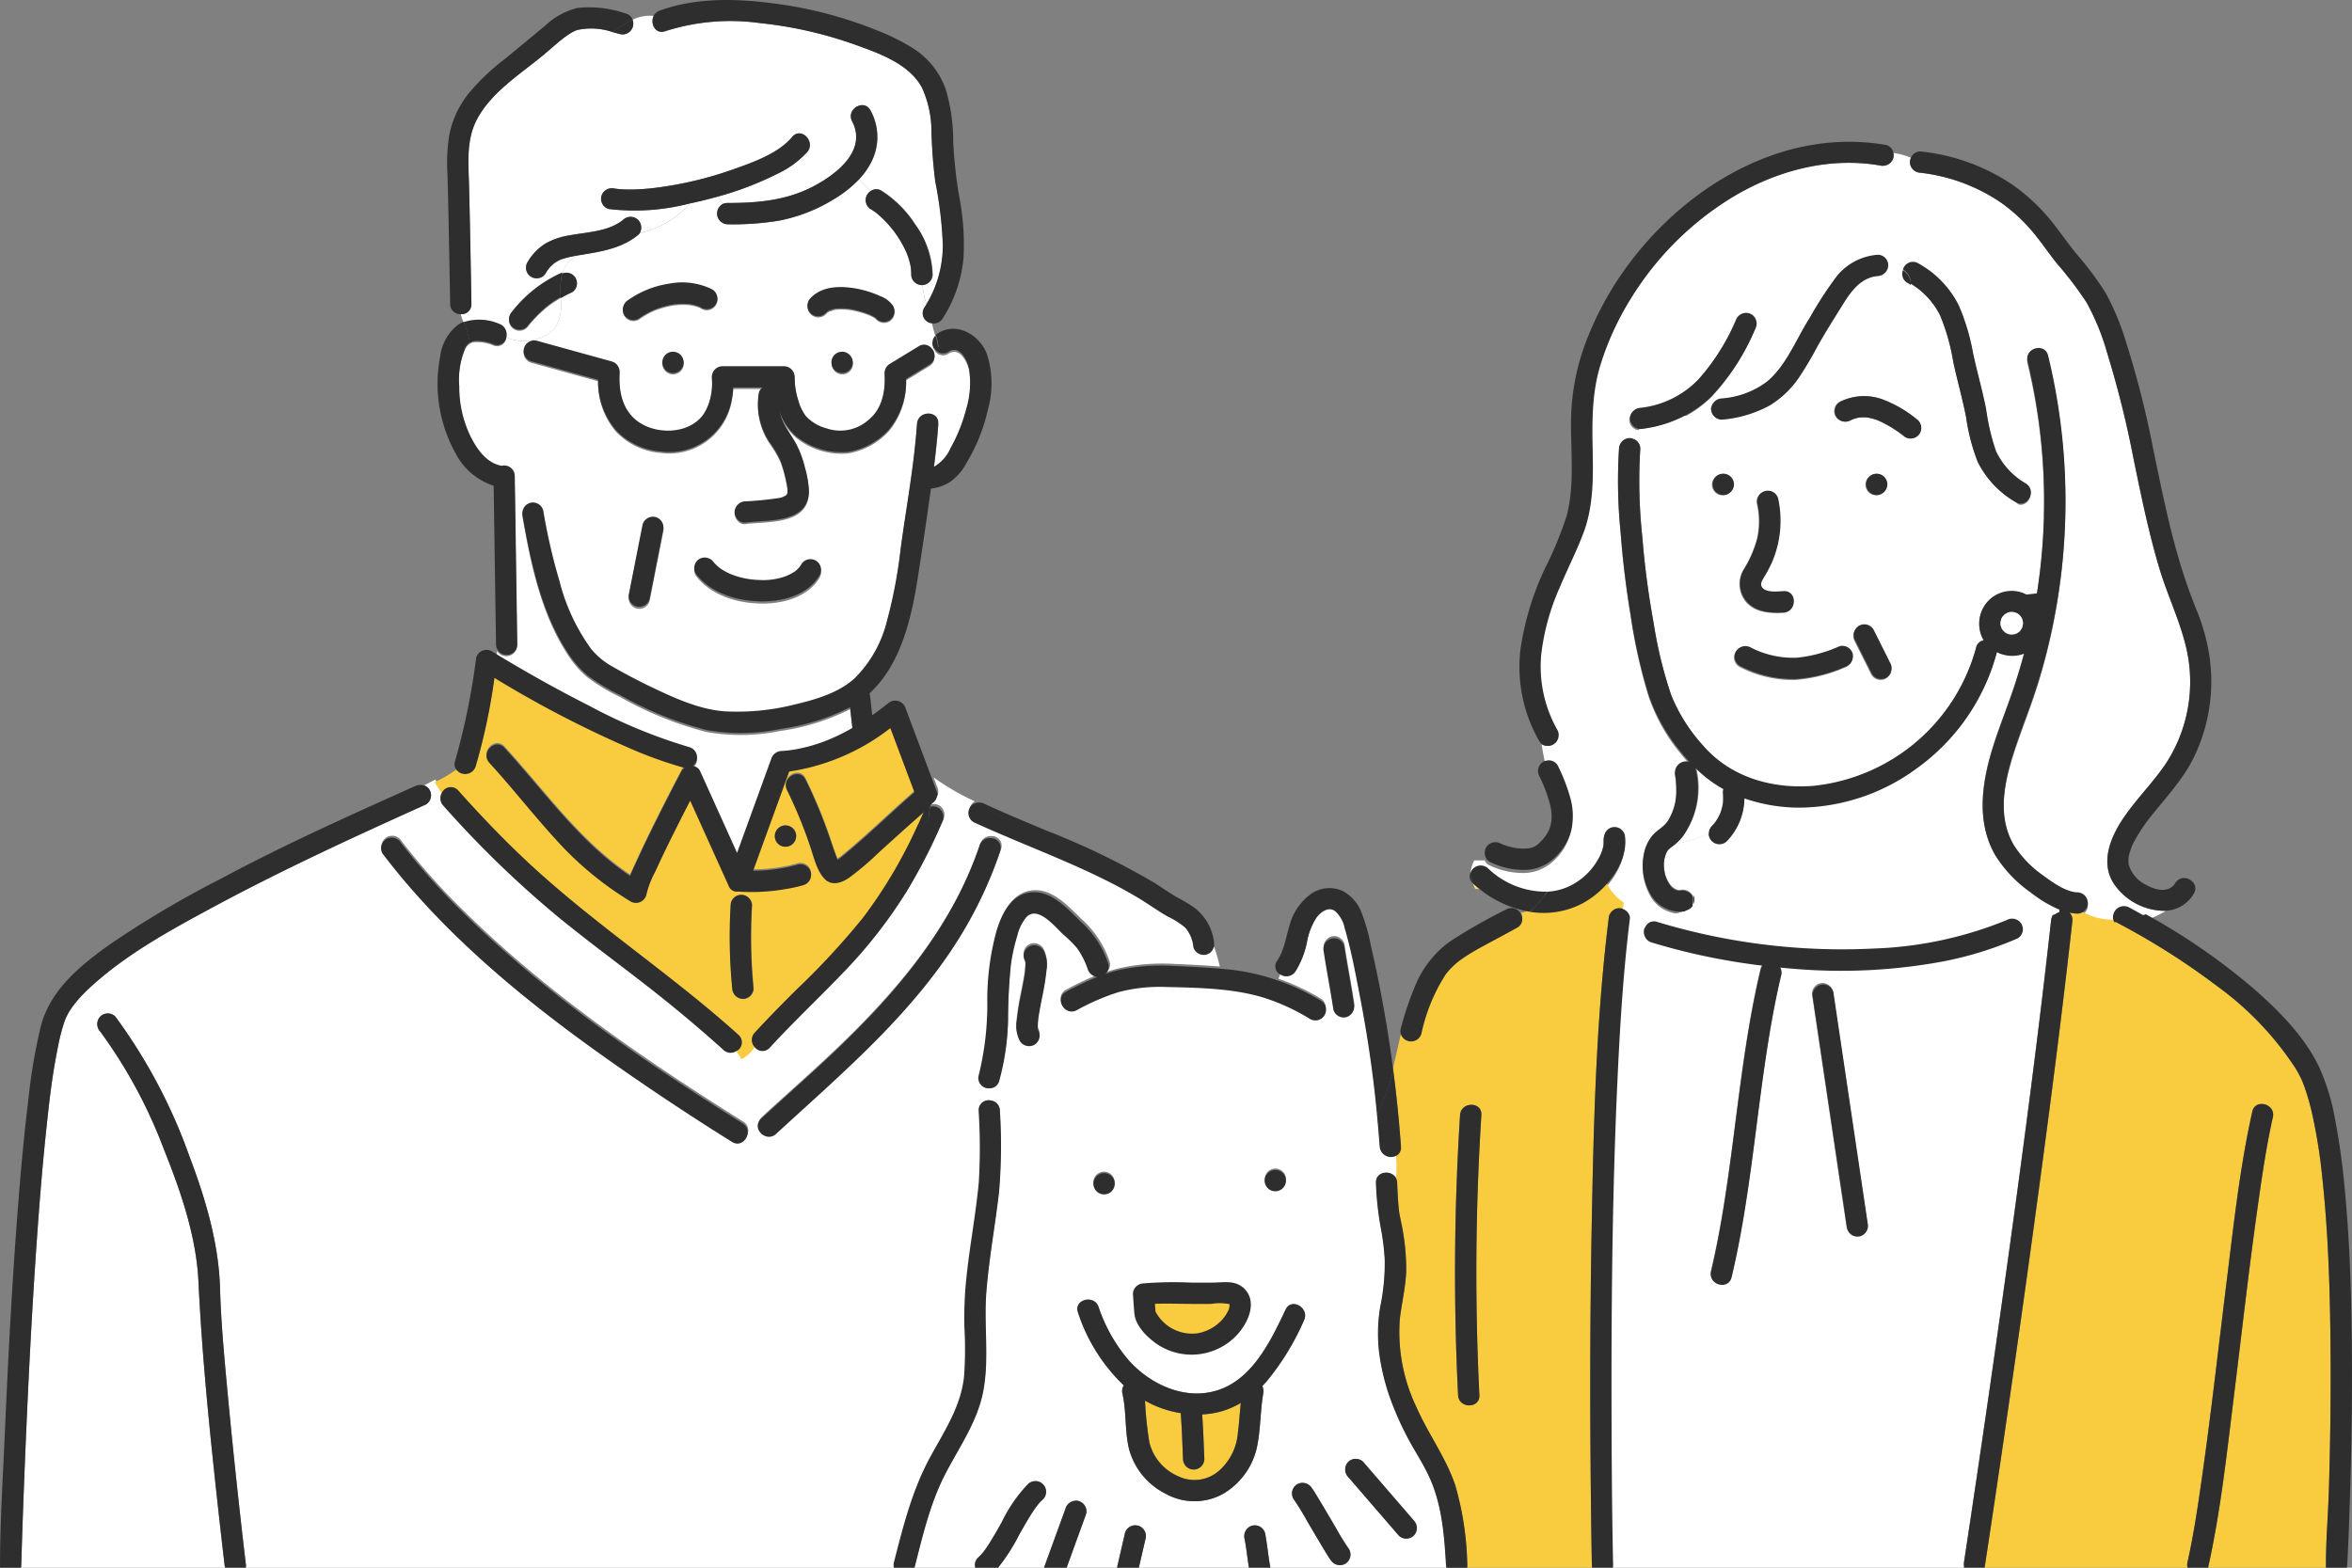 <svg xmlns="http://www.w3.org/2000/svg" width="288" height="192"><rect width="100%" height="100%" fill="#808080" stroke="none"/><g data-name="グループ 457"><g data-name="グループ 453"><g data-name="グループ 456"><path data-name="パス 1637" d="M149.098 172.969a11.083 11.083 0 0 1-1.9.26c.136 1.811.191 3.631.27 5.444a1.304 1.304 0 0 1-2.608 0c-.081-1.865-.137-3.738-.282-5.6a13.394 13.394 0 0 1-3.091-.892 13.131 13.131 0 0 1-1.283-.64 43.653 43.653 0 0 0 .544 5.174 6.149 6.149 0 0 0 3.606 4.125 4.559 4.559 0 0 0 5.1-.887 6.872 6.872 0 0 0 2.126-4.521c.158-1.2.227-2.408.344-3.611a10.033 10.033 0 0 1-2.826 1.148Z" fill="#f9cb3e"/><path data-name="パス 1638" d="M94.866 106.309Z" fill="#ffdc72"/><path data-name="パス 1639" d="M210.72 99.509c-.006.01-.014.029-.022.048v.008a.472.472 0 0 1 .022-.056Z" fill="#ffdc72"/><path data-name="パス 1640" d="M127.094 126.08c0 .013 0 .017.007.028a1.359 1.359 0 0 0-.013-.14c-.016-.019-.026 0 .006.112Z" fill="#ffdc72"/><path data-name="パス 1641" d="m125.558 117.782-.006-.008.006.023a.122.122 0 0 1 0-.015Z" fill="#ffdc72"/><path data-name="パス 1642" d="m210.682 99.602.014-.036-.007.015a.625.625 0 0 0-.007.021Z" fill="#ffdc72"/><path data-name="パス 1643" d="m127.1 126.126.006.008-.006-.023a.12.12 0 0 1 0 .015Z" fill="#ffdc72"/><path data-name="パス 1644" d="M125.562 117.833c0-.014 0-.018-.007-.029a1.365 1.365 0 0 0 .013.14c.016.015.026-.004-.006-.111Z" fill="#ffdc72"/><path data-name="パス 1645" d="M148.671 115.955a1.216 1.216 0 0 1-.782.631 1.316 1.316 0 0 1-1.6-.911 4.263 4.263 0 0 0-1-2.378 9.733 9.733 0 0 0-2.13-1.36c-1.2-.669-2.3-1.487-3.477-2.2a58.22 58.22 0 0 0-3.912-2.15c-4.481-2.258-9.175-4.05-13.775-6.046a5.448 5.448 0 0 1-.5.86 1.185 1.185 0 0 1 1.087 1.582 51.057 51.057 0 0 1-4.382 9.61c-5.845 9.93-14.683 17.331-23.052 25.032-1.234 1.136-3.082-.7-1.844-1.844 2.221-2.044 4.48-4.047 6.7-6.088 8.452-7.754 16.332-16.328 20.059-27.4a1.294 1.294 0 0 1 1.429-.889 5.448 5.448 0 0 0 .5-.86c-.876-.38-1.75-.766-2.617-1.165a1.314 1.314 0 0 1-.468-1.784 1.219 1.219 0 0 1 .461-.453 29.782 29.782 0 0 1-5.043-2.927l.513 1.368a.932.932 0 0 1 .05.293c.038-.016.068-.037.11-.051-.041.014-.071.035-.11.051a1.284 1.284 0 0 1-.385.976c-.166.142-.327.29-.492.432-.01.079-.02.159-.027.24a1.416 1.416 0 0 1 1.03.119 1.346 1.346 0 0 1 .468 1.784 69.174 69.174 0 0 1-4.3 8.412 58.963 58.963 0 0 1-7.909 10.111c-2.939 3.062-6.035 5.967-8.9 9.1a1.188 1.188 0 0 1-1.879-.117 4.321 4.321 0 0 1-1.622 1.5 5.081 5.081 0 0 0-.661-.972 1.269 1.269 0 0 1-1.554-.149q-3.952-3.566-8.13-6.869c-4.109-3.254-8.363-6.323-12.406-9.662a126.258 126.258 0 0 1-13.79-13.407 1.277 1.277 0 0 1-.158-1.537 12 12 0 0 1-.861-1.358c-.462.23-.927.464-1.38.724a1.2 1.2 0 0 1 .673.55 1.313 1.313 0 0 1-.468 1.784l-.685.308q-2.775 1.249-5.541 2.517c.458.426.895.845 1.3 1.276a1.122 1.122 0 0 1 .158-.118 1.347 1.347 0 0 1 1.784.468 80.964 80.964 0 0 0 7.642 8.578c10.182 10.051 22.132 18.221 34.216 25.8 1.42.89.11 3.146-1.316 2.252q-5.05-3.166-9.994-6.5c-11.994-8.126-23.972-17.19-32.8-28.814a1.289 1.289 0 0 1 .31-1.666c-.4-.431-.84-.85-1.3-1.276-6.726 3.083-13.4 6.278-19.917 9.789-4.845 2.612-9.809 5.322-14 8.926-1.577 1.356-3.426 3.131-4.082 4.984a23.725 23.725 0 0 0-.835 3.244c-.7 3.472-1.04 6.509-1.411 10.022-.467 4.417-.824 8.846-1.137 13.276-.638 9.015-1.09 18.043-1.461 27.073-.177 4.333-.342 8.667-.463 13a1.46 1.46 0 0 1-.048.327h25.015a1.853 1.853 0 0 1-.064-.3q-.478-4.033-.915-8.071c-.972-8.878-1.86-17.756-2.289-26.677-.265-5.514-2.162-11.027-4.2-16.107a60.345 60.345 0 0 0-7.823-14.5 1.337 1.337 0 0 1 0-1.844 1.31 1.31 0 0 1 1.844 0 66.192 66.192 0 0 1 9.074 17.138c1.957 5.154 3.58 10.606 3.741 16.152.126 4.333.539 8.662.943 12.976q.982 10.481 2.233 20.936a.916.916 0 0 1-.019.3h79.491a1.286 1.286 0 0 1 0-.649c1.114-4.355 2.225-8.786 4.371-12.766 1.734-3.215 3.83-6.273 4.218-10a46.471 46.471 0 0 0 .044-6.02 46.681 46.681 0 0 1 .247-6.106c.408-3.9 1.151-7.753 1.514-11.653a70.736 70.736 0 0 0-.022-8.79 1.21 1.21 0 0 1 1.466-1.242c-.027-.574-.061-1.15-.082-1.73a1.267 1.267 0 0 1-1.335-1.613 35.981 35.981 0 0 0 1.049-9.238 32.03 32.03 0 0 1 1.107-8.349c.642-2.173 1.845-4.679 4.427-4.822 2.542-.141 4.5 2.295 6.2 3.867a12.04 12.04 0 0 1 3.083 4.867 1.22 1.22 0 0 1-.358 1.271c.546-.185 1.1-.348 1.662-.479a24.168 24.168 0 0 1 6.614-.5c1.858.085 3.721.166 5.576.32a24.163 24.163 0 0 0-.698-2.419Z" fill="#fff"/><path data-name="パス 1646" d="M177.101 191.698c-.217-3.609-.483-7.263-1.964-10.613-.719-1.626-1.7-3.1-2.548-4.661a37.117 37.117 0 0 1-2.33-5.179 26.85 26.85 0 0 1-1.331-5.435 19.708 19.708 0 0 1 .111-5.745 26.234 26.234 0 0 0 .553-5.762 28.454 28.454 0 0 0-.417-3.574 37.9 37.9 0 0 1-.659-5.858c-.059-1.488 1.975-1.65 2.489-.507a18.132 18.132 0 0 0-.007-3.01 1.39 1.39 0 0 1-2.026-1.1c-.1-1.32-.209-2.639-.335-3.957a14.6 14.6 0 0 1-.992 1.613 14.6 14.6 0 0 0 .992-1.613c-.188-1.967-.408-3.93-.674-5.887q-.592-4.357-1.431-8.677c-.533-2.756-1.045-5.574-1.849-8.265a3.813 3.813 0 0 0-1.206-2.14c-.824-.546-1.7.131-2.22.785a8.228 8.228 0 0 0-1.218 3.179 10.753 10.753 0 0 1-1.382 3.455 1.336 1.336 0 0 1-1.824.386q-.145.361-.289.73a28.752 28.752 0 0 1 5.195 2.442 1.305 1.305 0 0 1-1.316 2.252 25.174 25.174 0 0 0-6.038-2.728c-3.718-1.045-7.791-1.11-11.626-1.2a19.646 19.646 0 0 0-5.788.627c-.233.066-.46.15-.689.226.021.04.046.084.065.123l-.065-.123a28 28 0 0 0-4.433 1.986c-1.48.794-2.8-1.459-1.316-2.252a36.525 36.525 0 0 1 3.811-1.813 1.4 1.4 0 0 1-1.154-.947 9.632 9.632 0 0 0-1.334-2.608 14.543 14.543 0 0 0-1.637-1.616c-1-.9-3.088-3.613-4.523-2.172a5.472 5.472 0 0 0-1.124 2.28 22.839 22.839 0 0 0-.792 3.566 69.376 69.376 0 0 0-.351 6.936 30.3 30.3 0 0 1-1.075 7.289 1.2 1.2 0 0 1-1.178.914c.022.581.055 1.156.082 1.73a1.257 1.257 0 0 1 1.142 1.241 67.617 67.617 0 0 1-.107 10.006c-.477 4.109-1.238 8.18-1.556 12.308-.31 4.024.386 8.092-.381 12.084-.721 3.751-2.993 6.888-4.7 10.224-1.811 3.537-2.729 7.531-3.709 11.361h7.461a1.255 1.255 0 0 1 .334-1.225 5.712 5.712 0 0 0 .412-.413c.065-.072.128-.146.19-.22l.118-.147.121-.165.158-.224q.2-.283.381-.574c.539-.844 1.028-1.719 1.521-2.591a18.089 18.089 0 0 1 3.183-4.638 1.305 1.305 0 1 1 1.845 1.845 5.721 5.721 0 0 0-.412.413 6.657 6.657 0 0 0-.19.22l-.119.148-.121.164a17.973 17.973 0 0 0-.538.798c-.539.844-1.028 1.719-1.521 2.591a23.1 23.1 0 0 1-2.579 4.018h5.634l2.638-7.255a1.338 1.338 0 0 1 1.6-.911 1.31 1.31 0 0 1 .91 1.6l-2.386 6.562h6.183l.977-4.23a1.304 1.304 0 0 1 2.515.693q-.409 1.768-.816 3.537h13.487c-.19-1.177-.3-2.368-.533-3.537a1.337 1.337 0 0 1 .911-1.6 1.311 1.311 0 0 1 1.6.911c.276 1.4.376 2.83.651 4.23h21.585a1.454 1.454 0 0 1-.046-.301Zm-48.97-73.131a30.872 30.872 0 0 1-.5 3.143c-.1.524-.209 1.047-.305 1.572-.045.243-.088.486-.128.73-.02.117-.037.233-.055.351 0 .029-.007.044-.01.061v.025a9.13 9.13 0 0 0-.072 1.178c0 .013.005.051.01.094a.178.178 0 0 1 .019.162v.009l.019.025a1.317 1.317 0 0 1-.468 1.784 1.335 1.335 0 0 1-1.784-.468 3.784 3.784 0 0 1-.374-2.419 30.861 30.861 0 0 1 .5-3.142c.1-.524.209-1.048.305-1.573.045-.243.089-.486.128-.73l.054-.35c0-.029.007-.044.01-.061v-.025a9.124 9.124 0 0 0 .072-1.178c0-.013-.005-.052-.01-.093a.179.179 0 0 1-.019-.163v-.009l-.019-.024a1.318 1.318 0 0 1 .468-1.785 1.335 1.335 0 0 1 1.784.468 3.784 3.784 0 0 1 .375 2.418Zm33.98-2.274a1.345 1.345 0 0 1 .911-1.6 1.308 1.308 0 0 1 1.6.911c.358 2.373.826 4.727 1.183 7.1a1.346 1.346 0 0 1-.911 1.6 1.308 1.308 0 0 1-1.6-.911c-.358-2.374-.824-4.726-1.183-7.101Zm-5.941 26.824a1.304 1.304 0 0 1 0 2.608 1.304 1.304 0 0 1 0-2.608Zm-20.989.383a1.304 1.304 0 0 1 0 2.608 1.304 1.304 0 0 1 .003-2.608Zm19.86 25.745c-.152.172-.312.336-.473.5a1.549 1.549 0 0 1 .114.93c-.391 2.195-.3 4.662-.851 6.921a8.845 8.845 0 0 1-3.988 5.315 7.242 7.242 0 0 1-7.15.008 8.612 8.612 0 0 1-4.457-5.511c-.516-2.213-.294-4.523-.792-6.733a1.256 1.256 0 0 1 .168-1 21.64 21.64 0 0 1-5.609-8.924c-.56-1.588 1.961-2.265 2.515-.693a19.564 19.564 0 0 0 3.694 6.541c2.755 3.089 7.209 5.072 11.3 3.523 4.024-1.524 6.194-6.11 7.911-9.736.719-1.518 2.967-.192 2.252 1.316a31.223 31.223 0 0 1-4.631 7.543Zm9.692 22.276a1.337 1.337 0 0 1-1.784-.468c-.282-.379-.521-.794-.766-1.2-.73-1.2-1.435-2.418-2.151-3.627a30.458 30.458 0 0 0-1.641-2.664 1.318 1.318 0 0 1 .467-1.784 1.338 1.338 0 0 1 1.785.468c.282.38.521.794.766 1.2.73 1.2 1.436 2.418 2.151 3.627a30.612 30.612 0 0 0 1.642 2.664 1.318 1.318 0 0 1-.466 1.785Zm8.4-3.46a1.31 1.31 0 0 1-1.844 0l-.774-.9-5.413-6.268a1.337 1.337 0 0 1 0-1.845 1.312 1.312 0 0 1 1.845 0l.773.9 5.413 6.268a1.336 1.336 0 0 1 .008 1.845Z" fill="#fff"/><path data-name="パス 1647" d="M247.628 113.251a1.276 1.276 0 0 1-.58 1.508 43.77 43.77 0 0 1-9.174 2.831 68.288 68.288 0 0 1-18.231.892c-.566-.044-1.132-.1-1.7-.152a1.242 1.242 0 0 1 .151.982c-.617 2.6-1.108 5.218-1.535 7.851-1.569 9.685-2.256 19.538-4.529 29.1-.389 1.635-2.9.938-2.515-.693.617-2.6 1.108-5.218 1.534-7.851 1.569-9.685 2.256-19.538 4.53-29.1a1.279 1.279 0 0 1 .248-.52 78.892 78.892 0 0 1-13.61-2.846 1.307 1.307 0 0 1-.745-1.908c-.66-.385-1.318-.887-2.057-1.251a.924.924 0 0 1 .055.436c-.827 6.662-1.228 13.377-1.533 20.081-.6 13.146-.736 26.313-.712 39.47.012 6.539.055 13.079.193 19.617a1.44 1.44 0 0 1-.025.3h43.085c0-.068 0-.138.006-.2a1.746 1.746 0 0 1 0-.444v-.029c.005-.436.006-.86.006-1.254 0 .394 0 .818-.006 1.254q.461-3.007.907-6.016 2.39-16 4.609-32.02c1.868-13.517 3.656-27.049 5.155-40.613a1.744 1.744 0 0 1 .181-.6c-1.228.363-2.468.822-3.708 1.175Zm-19.916 37.981a1.312 1.312 0 0 1-1.6-.911l-4.2-28.285a1.337 1.337 0 0 1 .911-1.6 1.313 1.313 0 0 1 1.6.911l4.2 28.285a1.337 1.337 0 0 1-.911 1.6Z" fill="#fff"/><path data-name="パス 1648" d="M240.514 192a1.937 1.937 0 0 1-.027-.2c0 .067 0 .136-.006.2Z" fill="#ffdc72"/><g data-name="グループ 451"><path data-name="パス 1649" d="M246.759 61.429a11.742 11.742 0 0 1-4.6-4.919 24.333 24.333 0 0 1-1.4-5.388c-.435-2.28-1.081-4.508-1.573-6.775a25.77 25.77 0 0 0-1.6-5.709 9.442 9.442 0 0 0-3.608-3.925v.059-.059c-.135-.085-.269-.173-.409-.254a1.2 1.2 0 0 1-.546-1.506 2.892 2.892 0 0 0-1.909-.293 1.362 1.362 0 0 1-1.283 1.1c-2.023.192-3.206 1.8-4.2 3.4-1.048 1.687-2.118 3.377-3.1 5.1a43.266 43.266 0 0 1-2.373 4 11.672 11.672 0 0 1-3.522 3.341 14.8 14.8 0 0 1-5.861 1.744 1.3 1.3 0 0 1-1.289-1.172c-1.136.505-2.1 1.026-3.247.7a15.3 15.3 0 0 1-5.431 1.648h-.04a2.3 2.3 0 0 0-.649 1.343 1.233 1.233 0 0 1 .734 1.156 64.16 64.16 0 0 0 .25 10.791 104.277 104.277 0 0 0 1.38 10.507 52.719 52.719 0 0 0 2.162 8.878 20.769 20.769 0 0 0 3.854 6.122c3.365 3.927 8.443 5.388 13.5 5a23.1 23.1 0 0 0 19.978-16.939 1.153 1.153 0 0 1 .933-.9l-.011-.015a4.049 4.049 0 0 1 .425-4.65 3.978 3.978 0 0 1 4.32-1.152 4.284 4.284 0 0 1 .49.225l1.288-.139a72.582 72.582 0 0 0 .86-9.4 6.275 6.275 0 0 1-3.462-1.886c-.024-.016-.043-.021-.061-.033Zm-33.205 8.22a13.885 13.885 0 0 0 1.6-3.761 9.788 9.788 0 0 0-.014-4.08 1.304 1.304 0 0 1 2.515-.694 12.845 12.845 0 0 1-.781 7.867 16.881 16.881 0 0 1-.916 1.723c-.186.322-.51.771-.342 1.155.37.849 2.015.633 2.709.6 1.68-.085 1.671 2.524 0 2.608-1.565.079-3.261-.016-4.425-1.21a3.418 3.418 0 0 1-.346-4.208Zm-2.626-8.988a1.304 1.304 0 0 1 0-2.608 1.304 1.304 0 0 1 0 2.608Zm14.943 21.112a18.54 18.54 0 0 1-6.054 1.509 14.085 14.085 0 0 1-6.848-1.618 1.316 1.316 0 0 1-.467-1.784 1.337 1.337 0 0 1 1.784-.468 11.288 11.288 0 0 0 5.707 1.252 16.949 16.949 0 0 0 5.186-1.406 1.313 1.313 0 0 1 1.6.911 1.345 1.345 0 0 1-.907 1.604Zm5.057 1.331a1.312 1.312 0 0 1-1.784-.468l-2.051-4.1a1.336 1.336 0 0 1 .468-1.784 1.312 1.312 0 0 1 1.784.468l2.051 4.1a1.336 1.336 0 0 1-.468 1.783Zm-1.2-25.051a1.304 1.304 0 0 1 0 2.608 1.304 1.304 0 0 1 .004-2.608Zm5.3-4.989a1.307 1.307 0 0 1-1.784.468 15.3 15.3 0 0 0-3.345-2.053 7.088 7.088 0 0 0-.9-.272c-.036-.008-.333-.058-.363-.068-.156-.016-.314-.027-.471-.029s-.31.006-.466.018h-.037a5.502 5.502 0 0 0-.217.04c-.182.04-.357.1-.536.151-.147.059-.177.068-.091.027-.091.04-.181.083-.269.129a1.336 1.336 0 0 1-1.784-.468 1.311 1.311 0 0 1 .468-1.784 6.6 6.6 0 0 1 5.1-.354 14.811 14.811 0 0 1 4.223 2.406 1.345 1.345 0 0 1 .474 1.788Z" fill="#fff"/></g><path data-name="パス 1650" d="M67.971 40.172a5.556 5.556 0 0 0 .683-3.66c-.081.046-.164.088-.244.136q-.386.233-.76.489-.2.135-.387.276l-.157.117a16.221 16.221 0 0 0-2.565 2.594 1.3 1.3 0 0 1-2.227-.922 1.429 1.429 0 0 1 .382-.923 15.954 15.954 0 0 1 6.041-4.739c.037-.016.073-.026.11-.04a3.64 3.64 0 0 1 1.9-2.22c-.346.06-.691.123-1.032.2a9.378 9.378 0 0 0-.713.192 3.673 3.673 0 0 0-.463.169 3.719 3.719 0 0 0-1.71 1.611 1.304 1.304 0 0 1-2.252-1.316 6.589 6.589 0 0 1 2.287-2.358 8.923 8.923 0 0 1 2.857-.957c2.158-.4 4.792-.448 6.574-1.9a1.335 1.335 0 0 1 1.845 0 1.377 1.377 0 0 1 .2 1.616 11.456 11.456 0 0 0 6.138-3.625 26.871 26.871 0 0 1-9.913.683 1.314 1.314 0 0 1-.911-1.6 1.343 1.343 0 0 1 1.6-.911 6.85 6.85 0 0 0 .838.09c.394.026.79.035 1.186.031.835-.006 1.67-.063 2.5-.149a45.135 45.135 0 0 0 10.208-2.386c2.453-.861 5.415-1.962 7.027-3.9 1.074-1.293 2.909.562 1.844 1.844a11.784 11.784 0 0 1-3.768 2.722 38.825 38.825 0 0 1-7.178 2.738 4.675 4.675 0 0 0 .627.9 1.327 1.327 0 0 1 .556-.115c3.7 0 7.231-.3 10.559-2.057 2.806-1.479 6.568-4.37 4.709-7.954-.773-1.489 1.479-2.807 2.252-1.316a6.742 6.742 0 0 1 .055 6.387 9.069 9.069 0 0 1-1.472 2.052l1.438 1.437a1.17 1.17 0 0 1 1.342-.044 13.689 13.689 0 0 1 4.116 4.118 11.05 11.05 0 0 1 2.13 6.126 1.32 1.32 0 0 1-1.267 1.3 10.951 10.951 0 0 0 .5 2.343 13.989 13.989 0 0 0 2.012-7.219 48.3 48.3 0 0 0-.924-7.779 61.523 61.523 0 0 1-.47-6.157 12.943 12.943 0 0 0-1.154-5.345c-1.514-2.849-5.06-4.152-7.931-5.186a50.02 50.02 0 0 0-11.936-2.744 26.209 26.209 0 0 0-11.563.992c-1.215.443-1.891-.94-1.432-1.865a4.963 4.963 0 0 0-2.6.464 1.314 1.314 0 0 1-1.535 1.761c-.291-.08-.591-.16-.893-.239a8.039 8.039 0 0 0-4.42-.25 4.933 4.933 0 0 0-.734.367 9.682 9.682 0 0 0-.863.591c-.786.605-1.523 1.277-2.281 1.916-2.872 2.425-6.515 4.619-8.328 8.032-1.356 2.552-1.048 5.427-.978 8.208.121 4.806.2 9.614.288 14.421a1.209 1.209 0 0 1-1.308 1.257c.113.37.244.737.379 1.107a6.2 6.2 0 0 1 4.351.226 1.336 1.336 0 0 1 .868 1.5 5.314 5.314 0 0 0 5.967-1.137Z" fill="#fff"/><g data-name="グループ 452"><path data-name="パス 1651" d="M118.677 45.453c-.21-1.074-1.138-3.021-2.532-2.136a1.184 1.184 0 0 1-1.75-.507 1.039 1.039 0 0 0-.274.085 1.284 1.284 0 0 1-.306 1.944l-2.866 1.751a9.269 9.269 0 0 1-2.086 6.2 8.685 8.685 0 0 1-5.066 2.75 8.9 8.9 0 0 1-6.338-1.942 6.931 6.931 0 0 1-1.992-2.965c.311 1.432 1.306 2.6 2.042 3.95a12.646 12.646 0 0 1 1.062 2.885 11.985 11.985 0 0 1 .476 2.733c.064 4.142-5.011 3.62-7.8 3.991-.7.094-1.3-.672-1.3-1.3a1.348 1.348 0 0 1 1.3-1.3 40.54 40.54 0 0 0 4.192-.421 1.934 1.934 0 0 0 .629-.222c.24-.128.247-.16.3-.273a.95.95 0 0 0 .015-.033 1.4 1.4 0 0 0 .049-.194 2.966 2.966 0 0 0 0-.321 6.4 6.4 0 0 0-.141-.906 16.267 16.267 0 0 0-.723-2.615 13.436 13.436 0 0 0-1.324-2.254 8.417 8.417 0 0 1-1.332-6.014 1.064 1.064 0 0 1 .478-.7h-3.6a11.887 11.887 0 0 1-.246 1.774 7.768 7.768 0 0 1-8.66 6.057 8.422 8.422 0 0 1-5.46-2.6 9.2 9.2 0 0 1-2.186-6.176l-8.2-2.268a1.305 1.305 0 0 1 .693-2.515l9.185 2.54a1.318 1.318 0 0 1 .958 1.257c-.139 2.191.252 4.517 2.064 5.959 2.221 1.766 6.243 1.768 8.089-.592a5.974 5.974 0 0 0 .762-1.472 8.426 8.426 0 0 0 .241-.884c.032-.149.058-.3.085-.451l.012-.065c.002-.012 0-.037.007-.068a8.674 8.674 0 0 0 .034-1.8 1.312 1.312 0 0 1 1.3-1.3h7.541a1.324 1.324 0 0 1 1.3 1.3 9.053 9.053 0 0 0 .439 2.844 5.811 5.811 0 0 0 .921 1.948 5.282 5.282 0 0 0 2.534 1.515 5.21 5.21 0 0 0 5.22-1.1c1.653-1.373 2.027-3.646 1.894-5.673a1.3 1.3 0 0 1 .646-1.126l3.532-2.158a1.18 1.18 0 0 1 1.622.308 1.039 1.039 0 0 1 .274-.085 1.3 1.3 0 0 1 .191-1.551 11.857 11.857 0 0 1-.46-1.668 1.241 1.241 0 0 1-.932-1.9c.093-.144.173-.292.26-.438a10.953 10.953 0 0 1-.5-2.343h-.037a1.324 1.324 0 0 1-1.3-1.3c0-.253-.012-.5-.036-.755v-.056a.135.135 0 0 1-.01-.041c-.02-.106-.038-.212-.061-.317a9.024 9.024 0 0 0-.4-1.325l-.065-.167c-.047-.11-.1-.219-.148-.327q-.146-.307-.308-.606a14.13 14.13 0 0 0-.745-1.216q-.2-.29-.411-.571l-.1-.128a14.606 14.606 0 0 0-1.139-1.262c-.27-.266-.555-.512-.844-.758l-.035-.03-.029-.02c-.066-.047-.132-.1-.2-.143q-.207-.143-.423-.271a1.306 1.306 0 0 1-.025-2.208l-1.438-1.437a14.673 14.673 0 0 1-3.17 2.487 20.051 20.051 0 0 1-6.661 2.574 35.006 35.006 0 0 1-6.273.436 1.322 1.322 0 0 1-.556-2.493 4.674 4.674 0 0 1-.627-.9c-1.121.314-2.25.592-3.378.833l-.06.012a11.456 11.456 0 0 1-6.138 3.625.978.978 0 0 1-.2.228c-1.995 1.62-4.4 2.02-6.868 2.419l-.526.089a3.64 3.64 0 0 0-1.9 2.22 1.3 1.3 0 0 1 1.207 2.292 15.249 15.249 0 0 0-1.4.72 5.557 5.557 0 0 1-.683 3.66 5.313 5.313 0 0 1-5.967 1.139 1.142 1.142 0 0 1-1.562 1.016 5.113 5.113 0 0 0-2.426-.407 1.349 1.349 0 0 0-.52.221 5.414 5.414 0 0 1 .042.639 5.414 5.414 0 0 0-.042-.639 1.66 1.66 0 0 0-.514.583 10.089 10.089 0 0 0-.762 4.823 13.765 13.765 0 0 0 1.328 5.98c.77 1.566 1.917 3.3 3.741 3.681.038.008.068.022.1.032a1.288 1.288 0 0 1 1.624 1.225l.038 2.579.269 18.052a1.313 1.313 0 0 1-2.448.616c-.012.227-.021.453-.029.679.444.269.887.54 1.334.8 3.3 1.953 6.649 3.812 10.067 5.54a64.378 64.378 0 0 0 12.188 5.022 1.309 1.309 0 0 1 .4 2.3 1.1 1.1 0 0 1 .894.617l.736 1.628 3.795 8.4 4.183-11.522a1.367 1.367 0 0 1 1.258-.957 14.474 14.474 0 0 0 2.258-.305 19.826 19.826 0 0 0 2.943-.854 23.313 23.313 0 0 0 3.485-1.671v-.032l-.285-2.5a27.168 27.168 0 0 1-8.541 2.663 24.059 24.059 0 0 1-9.031.133 43.116 43.116 0 0 1-10.515-4.247 23.617 23.617 0 0 1-4.119-2.483 12.8 12.8 0 0 1-2.548-3.018c-3.091-4.849-4.367-10.884-5.341-16.476a1.333 1.333 0 0 1 .911-1.6 1.315 1.315 0 0 1 1.6.911 73.1 73.1 0 0 0 2.021 8.759 24.145 24.145 0 0 0 3.846 8.211 8.948 8.948 0 0 0 2.664 2.2 72.669 72.669 0 0 0 4.731 2.486c2.769 1.323 5.854 2.739 8.955 2.966a28.744 28.744 0 0 0 8.657-.856c2.524-.6 5.275-1.4 7.243-3.174a14.877 14.877 0 0 0 3.968-7.019 59.542 59.542 0 0 0 1.687-8.907c.687-5.085 1.647-10.137 2-15.264.117-1.667 2.725-1.675 2.608 0a94.104 94.104 0 0 1-.54 5.272 4.857 4.857 0 0 0 2.024-2.271 20.1 20.1 0 0 0 1.933-4.819 11.207 11.207 0 0 0 .373-4.871Zm-15.53.4a1.304 1.304 0 0 1 0-2.608 1.304 1.304 0 0 1-.003 2.608Zm-3.878-9.193c1.474-1.587 3.914-1.521 5.867-1.13a12.585 12.585 0 0 1 2.675.873 3.208 3.208 0 0 1 1.571 1.193 1.331 1.331 0 0 1-.468 1.784 1.316 1.316 0 0 1-1.7-.342l-.067-.044a6.466 6.466 0 0 0-.692-.354c-.1-.035-.19-.074-.285-.109a10.96 10.96 0 0 0-.473-.161 12.062 12.062 0 0 0-1.168-.306c-.2-.041-.4-.074-.594-.108h-.069c-.108-.009-.215-.022-.323-.029a8.6 8.6 0 0 0-1.174.009h-.016l-.023.005c-.1.021-.194.037-.29.061a2.49 2.49 0 0 1-.446.145l-.075.038c-.068.038-.132.085-.2.122-.067.069-.141.132-.207.2a1.304 1.304 0 0 1-1.844-1.844Zm-16.851 9.193a1.304 1.304 0 0 1 0-2.608 1.304 1.304 0 0 1 0 2.608Zm-5.51-8.949a11.633 11.633 0 0 1 5.014-2.021 8.357 8.357 0 0 1 5.263.677 1.304 1.304 0 1 1-1.316 2.251c-.079-.042-.16-.08-.24-.123l-.02-.012-.022-.007c-.16-.055-.318-.11-.482-.155s-.3-.072-.451-.1l-.139-.025-.164-.018a8.208 8.208 0 0 0-1.118-.021c-.193.009-.385.027-.577.046h-.044c-.086.012-.171.027-.257.041a11.848 11.848 0 0 0-2.217.63 10.649 10.649 0 0 0-1.914 1.087 1.315 1.315 0 0 1-1.785-.468 1.341 1.341 0 0 1 .469-1.787Zm4.294 28.285-1.66 8.42a1.304 1.304 0 0 1-2.515-.693q.829-4.211 1.66-8.42a1.304 1.304 0 1 1 2.515.694Zm19.2 5.484c-1.452 2.54-4.693 3.326-7.42 3.243-2.892-.089-5.972-1.041-7.784-3.414a1.313 1.313 0 0 1 .468-1.784 1.346 1.346 0 0 1 1.784.468c-.153-.2.112.115.147.151.1.106.205.2.312.3.021.02.146.122.179.151.089.065.179.129.272.19a6.969 6.969 0 0 0 1.283.666 9.963 9.963 0 0 0 3.34.662 8.062 8.062 0 0 0 3.258-.464 6.029 6.029 0 0 0 1.142-.6c-.091.068.164-.14.2-.17.089-.081.17-.17.255-.255.048-.049.073-.072.087-.083a.316.316 0 0 1 .043-.072c.066-.1.128-.2.187-.3a1.305 1.305 0 0 1 2.251 1.307Z" fill="#fff"/></g><path data-name="パス 1652" d="M258.896 108.324c-1.8-2.649-.46-5.823 1.151-8.188 1.579-2.32 3.606-4.3 5.167-6.629a18.288 18.288 0 0 0 2.925-11.211c-.266-4.421-2.426-8.379-3.689-12.556-1.323-4.378-2.232-8.864-3.162-13.337a124.149 124.149 0 0 0-3.316-13.324 29.278 29.278 0 0 0-2.455-5.992 43.252 43.252 0 0 0-3.637-4.793c-1.118-1.387-2.087-2.889-3.269-4.224a20.448 20.448 0 0 0-3.679-3.307 21.965 21.965 0 0 0-9.771-3.6 1.336 1.336 0 0 1-1.3-1.3 1.275 1.275 0 0 1 .132-.536 7.977 7.977 0 0 0-2.225-.601 1.309 1.309 0 0 1 0 .631 1.342 1.342 0 0 1-1.6.911c-6.4-1.107-12.905.69-18.367 4.046a37.61 37.61 0 0 0-12.3 12.466 34.979 34.979 0 0 0-3.6 7.917c-1.071 3.494-1.025 6.994-.951 10.611.067 3.254.07 6.651-1.052 9.751-.842 2.325-2 4.528-2.947 6.809a28.272 28.272 0 0 0-2.3 8.272 15.737 15.737 0 0 0 1.985 9.282 1.327 1.327 0 0 1-1.871 1.745c.142.817.274 1.614.454 2.374a1.266 1.266 0 0 1 1.418.6 22.687 22.687 0 0 1 1.547 4 8.305 8.305 0 0 1 .119 3.857 6.9 6.9 0 0 1-2.174 3.535 5.39 5.39 0 0 1-3.882 1.383 9.406 9.406 0 0 1-3.922-.97 1.106 1.106 0 0 1-.522-.569h-1.285a4.412 4.412 0 0 0-.473 1.709 1.324 1.324 0 0 1 2.047-.323 10.183 10.183 0 0 0 7.251 2.855c.1-.113.2-.224.3-.329a4.867 4.867 0 0 0-.3.329 7.246 7.246 0 0 0 2.958-.8 7.947 7.947 0 0 0 3.215-3.083 5.689 5.689 0 0 0 .657-1.507c.043-.153.076-.308.112-.463.006-.026.012-.079.017-.126 0-.2-.04-.692.027-.3a1.335 1.335 0 0 1 .911-1.6 1.315 1.315 0 0 1 1.6.911c.366 2.142-.706 4.362-2.25 6.074a4 4 0 0 0 .226.567 6.437 6.437 0 0 0 1.907 1.979 5.081 5.081 0 0 0 .049-.675 5.081 5.081 0 0 1-.049.675 7.522 7.522 0 0 0 7.519.618 4.242 4.242 0 0 1-4.3-2.407 7.086 7.086 0 0 1-.621-4.8 4.894 4.894 0 0 1 1.15-2.255c.571-.589 1.276-.915 1.749-1.631a6.884 6.884 0 0 0 1.041-3.777 12.7 12.7 0 0 0-.074-1.461c-.01-.056-.046-.326-.067-.425a1.372 1.372 0 0 1 1.755-1.57c-.362-.393-.716-.8-1.058-1.223a22.331 22.331 0 0 1-3.94-6.984 66.31 66.31 0 0 1-2.208-9.858 113.773 113.773 0 0 1-1.224-10.129 62.289 62.289 0 0 1-.2-10.166 1.331 1.331 0 0 1 1.3-1.3 1.283 1.283 0 0 1 .571.148 2.3 2.3 0 0 1 .649-1.343 1.319 1.319 0 0 1-1.264-1.3 1.344 1.344 0 0 1 1.3-1.3 11.625 11.625 0 0 0 7.1-3.515 26.678 26.678 0 0 0 4.678-7.47 1.314 1.314 0 0 1 1.784-.468 1.34 1.34 0 0 1 .467 1.784 27.853 27.853 0 0 1-5.312 8.227 13.829 13.829 0 0 1-3.289 2.4c1.144.331 2.111-.19 3.247-.7a1.151 1.151 0 0 1-.015-.132 1.345 1.345 0 0 1 1.3-1.3 10.492 10.492 0 0 0 5.541-2.079c2.394-2 3.559-5.185 5.2-7.757a46.832 46.832 0 0 1 3.379-5.2 7.115 7.115 0 0 1 4.933-2.555 1.28 1.28 0 0 1 1.283 1.511 2.892 2.892 0 0 1 1.909.293 1.265 1.265 0 0 1 1.863-.747 12.064 12.064 0 0 1 4.952 5.115 26.322 26.322 0 0 1 1.77 5.9c.492 2.275 1.14 4.513 1.588 6.8a27.664 27.664 0 0 0 1.213 5.173 9.032 9.032 0 0 0 3.669 3.983c1.387.9.13 3.1-1.262 2.28a6.275 6.275 0 0 0 3.462 1.886 72.674 72.674 0 0 0-2-19.034c-.4-1.633 2.12-2.324 2.516-.694a75.273 75.273 0 0 1 .605 32.832 73.126 73.126 0 0 1-1.965 7.588c-.723 2.277-1.6 4.5-2.382 6.754-1.389 4.025-2.764 8.821-.45 12.779a13.188 13.188 0 0 0 3.6 3.728c1.174.868 2.813 2.033 4.2 2.061a1.307 1.307 0 0 1 .166 2.6 7.663 7.663 0 0 0 4.327 1.226 1.34 1.34 0 0 1 1.789-1.821c.7.374 1.384.764 2.073 1.152a12.891 12.891 0 0 0 2.471-1.144 7.583 7.583 0 0 1-6.315-3.239Z" fill="#fff"/><path data-name="パス 1653" d="M285.179 182.355c.18-6.1.259-12.2.188-18.294-.077-6.622-.294-13.264-1-19.852a65.676 65.676 0 0 0-1.238-7.792 29.377 29.377 0 0 0-.878-3.117c-.083-.24-.175-.477-.265-.715-.02-.052-.052-.128-.069-.17-.026-.06-.051-.119-.079-.178a14.109 14.109 0 0 0-.771-1.435 38.3 38.3 0 0 0-9.617-10.06 88.3 88.3 0 0 0-12.08-7.67 1.243 1.243 0 0 1-.473-.431 7.663 7.663 0 0 1-4.327-1.226 1.347 1.347 0 0 1-.166.013 6.447 6.447 0 0 1-2.187-.467c-.006.151-.014.3-.025.451a1.255 1.255 0 0 1 .282-.04 1.312 1.312 0 0 1 1.3 1.3c-.842 7.625-1.785 15.239-2.771 22.847q-2.517 19.41-5.361 38.775-1.288 8.856-2.63 17.706h24.851a1.319 1.319 0 0 1-.014-.649c.759-3.391 1.27-6.839 1.759-10.277 1.146-8.056 2.046-16.145 3.05-24.22.858-6.91 1.608-13.909 3.131-20.713.366-1.64 2.881-.942 2.515.694-.759 3.391-1.27 6.839-1.759 10.277-1.146 8.055-2.046 16.145-3.05 24.219-.857 6.9-1.605 13.879-3.122 20.668h14.447a1.417 1.417 0 0 1-.015-.3c0-.045.007-.09.007-.134.003-3.064.276-6.15.367-9.21Z" fill="#f9cb3e"/><path data-name="パス 1654" d="M248.707 109.227a15.633 15.633 0 0 1-4.491-4.758c-2.381-4.324-1.414-9.35.058-13.8.773-2.334 1.7-4.615 2.458-6.953q.612-1.875 1.121-3.782a3.485 3.485 0 0 1-.7.206 4.215 4.215 0 0 1-2.649-.38c-.007.041-.008.08-.019.122a25.52 25.52 0 0 1-9.747 14.081 24.536 24.536 0 0 1-14.46 4.834 20.6 20.6 0 0 1-6.682-1.132 7.66 7.66 0 0 1-2.16 5.259 1.327 1.327 0 0 1-1.845 0 1.187 1.187 0 0 1-.368-.835 17.512 17.512 0 0 1-4.18 1.27c-.371.306-.723.475-.938.876a3.7 3.7 0 0 0-.329 2.115 3.974 3.974 0 0 0 .749 1.985 1.835 1.835 0 0 0 .628.529 1.178 1.178 0 0 0 .584.122 1.38 1.38 0 0 1 1.511.668 1.31 1.31 0 0 1 .093.243 1.4 1.4 0 0 1-.093.907v.068c-.013.01-.028.018-.041.029a1.066 1.066 0 0 1-.776.6c-.065.008-.126.005-.189.012a7.522 7.522 0 0 1-7.519-.618 5.7 5.7 0 0 1-.153.76 1.407 1.407 0 0 1 .849.792c.739.364 1.4.865 2.057 1.251a1.156 1.156 0 0 1 1.438-.607 78.043 78.043 0 0 0 26.667 3.253 47.077 47.077 0 0 0 16.154-3.488 1.337 1.337 0 0 1 1.784.467 1.181 1.181 0 0 1 .111.277c1.24-.353 2.48-.812 3.72-1.18a1.229 1.229 0 0 1 .841-.662c.01-.149.019-.3.025-.451a15.025 15.025 0 0 1-3.509-2.08Z" fill="#fff"/><path data-name="パス 1655" d="M209.686 101.082c.083-.085.164-.172.243-.262.035-.04.069-.08.1-.121l.027-.033.012-.016a5.916 5.916 0 0 0 .285-.43q.163-.272.3-.559l.034-.074.01-.023a5.5 5.5 0 0 0 .094-.254 6.348 6.348 0 0 0 .185-.649q.035-.155.063-.311c0-.023.008-.045.012-.068a7.49 7.49 0 0 0 0-1.285.991.991 0 0 1 .068-.46 15.955 15.955 0 0 1-3.441-2.6 1.382 1.382 0 0 1 .044.136 10.172 10.172 0 0 1-1.534 8.184 6.9 6.9 0 0 1-1.05 1.1h-.006a17.511 17.511 0 0 0 4.18-1.27 1.371 1.371 0 0 1 .374-1.005Z" fill="#fff"/><path data-name="パス 1656" d="M196.933 108.563a4 4 0 0 1-.226-.567 10.927 10.927 0 0 1-2.977 2.349 10.279 10.279 0 0 1-6.406 1.007 2.472 2.472 0 0 1-1.05.434 1.184 1.184 0 0 1-.521 1.576c-1.427.8-2.878 1.552-4.311 2.341a24.69 24.69 0 0 0-2.7 1.665l-.115.087-.02.016c-.085.07-.171.139-.255.211a9.625 9.625 0 0 0-1.014.999q-.11.126-.215.256c-.149.181-.037.042-.075.095a21.76 21.76 0 0 0-3.009 7.331 1.325 1.325 0 0 1-2.471.14c-.34 1.435-.644 2.878-1 4.3q.615 4.711.958 9.452a1.079 1.079 0 0 1-.582 1.1 18.132 18.132 0 0 1 .007 3.01 1.355 1.355 0 0 1 .119.507c.036.914.075 1.83.153 2.741.021.243.045.486.074.728.008.044.053.34.065.4.133.722.314 1.431.421 2.16a26.472 26.472 0 0 1 .387 4.864c-.079 1.956-.556 3.863-.78 5.8a21.3 21.3 0 0 0 2.037 10.77c1.434 3.274 3.606 6.158 4.753 9.562a37.556 37.556 0 0 1 1.477 9.8 1.424 1.424 0 0 1-.013.3h15.325a1.418 1.418 0 0 1-.038-.3 727.91 727.91 0 0 1-.106-6.93c-.137-11.467-.132-22.937.08-34.4.233-12.606.524-25.311 2.078-37.836a1.336 1.336 0 0 1 1.3-1.3 1.233 1.233 0 0 1 .4.077 5.7 5.7 0 0 0 .153-.76 6.437 6.437 0 0 1-1.903-1.985Zm-15.793 62.3c.083 1.681-2.526 1.671-2.608 0a303.23 303.23 0 0 1 .244-34.3c.106-1.669 2.714-1.676 2.608 0a303.237 303.237 0 0 0-.244 34.302Z" fill="#f9cb3e"/><path data-name="パス 1657" d="M207.344 110.826v-.068c-.014.033-.025.066-.041.1.013-.014.028-.022.041-.032Z" fill="#ffdc72"/><path data-name="パス 1658" d="M180.366 108.19a4.885 4.885 0 0 0 .276.688h.525a17.129 17.129 0 0 1-.8-.681Z" fill="#ffdc72"/><path data-name="パス 1659" d="M103.967 107.335c-.866.6-2.075 1.033-2.945.18-.985-.964-1.354-2.662-1.781-3.919a55.662 55.662 0 0 0-2.864-6.987c-.749-1.5 1.5-2.818 2.252-1.316a59.575 59.575 0 0 1 3.068 7.44c.235.689.462 1.383.73 2.061a1.45 1.45 0 0 0 .113.261l.036.07c.051-.033.1-.063.153-.1a3.072 3.072 0 0 0 .4-.306c3.048-2.5 5.875-5.268 8.844-7.862l-2.946-7.856a26.47 26.47 0 0 1-12.387 5.32l-.356.981-4.055 11.167c.394 0 .79-.01 1.184-.035q.637-.04 1.27-.115l.23-.028.081-.012q.252-.036.5-.078a17.522 17.522 0 0 0 2.179-.479 1.304 1.304 0 1 1 .693 2.515 17.627 17.627 0 0 1-2.276.494 24.076 24.076 0 0 1-5.557.3c-.038 0-.074-.011-.111-.016a1.049 1.049 0 0 1-1.165-.629l-.735-1.628-4.005-8.863q-1 1.951-1.985 3.914a148.265 148.265 0 0 0-2.3 4.791 11.185 11.185 0 0 0-1.092 2.857 1.314 1.314 0 0 1-1.916.779 40.7 40.7 0 0 1-9.276-7.724c-2.753-3.016-5.261-6.245-8.021-9.256-1.133-1.236.707-3.083 1.844-1.844 4.977 5.428 9.219 11.56 15.38 15.691.243-.576.522-1.141.767-1.684.724-1.607 1.5-3.192 2.283-4.771q1.6-3.214 3.266-6.391a1.1 1.1 0 0 1 .368-.39c-.035-.007-.068-.007-.1-.017a51.513 51.513 0 0 1-7.019-2.555 134.055 134.055 0 0 1-16.168-8.445 73.344 73.344 0 0 1-2.308 10.864 1.352 1.352 0 0 1-2.285.466 14.169 14.169 0 0 1-2.72 1.6 12 12 0 0 0 .861 1.358 1.2 1.2 0 0 1 2-.308c2.636 2.957 5.372 5.825 8.259 8.539 8.2 7.712 17.707 13.857 26.066 21.4a1.207 1.207 0 0 1-.29 1.994 5.081 5.081 0 0 1 .661.972 4.321 4.321 0 0 0 1.622-1.5 1.278 1.278 0 0 1 .034-1.727c1.664-1.816 3.393-3.568 5.139-5.3a91.755 91.755 0 0 0 8.111-8.767 58.459 58.459 0 0 0 6.727-11.4c-.04 0-.072.01-.115.01.043 0 .075-.008.115-.01q.37-.8.724-1.617a1.073 1.073 0 0 1 .754-.586c.008-.081.017-.161.027-.24a327.316 327.316 0 0 0-6.345 5.663 35.7 35.7 0 0 1-3.618 3.074Zm-7.76-3.654a1.304 1.304 0 0 1 0-2.608 1.304 1.304 0 0 1 0 2.608Zm-5.219 18.68a1.34 1.34 0 0 1-1.3-1.3 64.638 64.638 0 0 1-.195-10.137 1.304 1.304 0 1 1 2.608 0 64.639 64.639 0 0 0 .195 10.137 1.314 1.314 0 0 1-1.308 1.301Z" fill="#f9cb3e"/><path data-name="パス 1660" d="M61.15 39.666a6.2 6.2 0 0 0-4.351-.226 11.211 11.211 0 0 1 .712 2.555 1.349 1.349 0 0 1 .52-.221 5.113 5.113 0 0 1 2.426.407 1.142 1.142 0 0 0 1.562-1.016 4.661 4.661 0 0 1-1.861-1.799 4.661 4.661 0 0 0 1.857 1.791 1.336 1.336 0 0 0-.865-1.491Z" fill="#2e2e2e"/><path data-name="パス 1661" d="M63.034 58.277a1.288 1.288 0 0 0-1.624-1.225c-.035-.01-.065-.024-.1-.032-1.824-.38-2.971-2.115-3.741-3.681a13.765 13.765 0 0 1-1.328-5.981 10.089 10.089 0 0 1 .762-4.823 1.66 1.66 0 0 1 .514-.583 11.211 11.211 0 0 0-.712-2.555 3.767 3.767 0 0 0-.661.335 5.775 5.775 0 0 0-2.253 3.987 17.53 17.53 0 0 0 1.91 11.832 7.989 7.989 0 0 0 4.646 3.935l.251 16.843q.02 1.289.038 2.579a1.304 1.304 0 0 0 2.608 0l-.269-18.052-.041-2.579Z" fill="#2e2e2e"/><path data-name="パス 1662" d="M80.285 63.326a1.322 1.322 0 0 0-1.6.911l-1.66 8.42a1.304 1.304 0 1 0 2.515.693l1.66-8.42a1.331 1.331 0 0 0-.915-1.604Z" fill="#2e2e2e"/><path data-name="パス 1663" d="M85.648 68.448a1.313 1.313 0 0 0-.468 1.784c1.812 2.373 4.892 3.325 7.784 3.414 2.727.083 5.968-.7 7.42-3.243a1.305 1.305 0 0 0-2.252-1.316c-.059.1-.121.2-.187.3a.316.316 0 0 0-.043.072 1.296 1.296 0 0 0-.087.083c-.085.085-.166.173-.255.255-.033.031-.287.239-.2.17a6.029 6.029 0 0 1-1.142.6 8.062 8.062 0 0 1-3.258.464 9.963 9.963 0 0 1-3.34-.662 6.969 6.969 0 0 1-1.283-.666 6.59 6.59 0 0 1-.272-.19c-.033-.029-.158-.131-.179-.151-.106-.1-.212-.2-.312-.3-.035-.036-.3-.353-.147-.151a1.346 1.346 0 0 0-1.779-.463Z" fill="#2e2e2e"/><path data-name="パス 1664" d="M105.666 38.23c.158.05.316.1.473.161.1.035.189.074.285.109a6.466 6.466 0 0 1 .692.354l.067.044a1.316 1.316 0 0 0 1.7.342 1.331 1.331 0 0 0 .468-1.784 3.208 3.208 0 0 0-1.571-1.193 12.586 12.586 0 0 0-2.675-.873c-1.953-.391-4.393-.457-5.867 1.13a1.304 1.304 0 0 0 1.844 1.844c.066-.07.14-.133.207-.2.069-.037.133-.084.2-.122l.075-.038a2.491 2.491 0 0 0 .446-.145c.1-.023.193-.04.29-.061l.023-.005h.016a8.6 8.6 0 0 1 1.174-.009c.108.008.216.02.323.029h.069c.2.033.4.067.594.108a12.058 12.058 0 0 1 1.167.309Z" fill="#2e2e2e"/><path data-name="パス 1665" d="M103.111 45.683a1.304 1.304 0 0 0 0-2.608 1.304 1.304 0 0 0 0 2.608Z" fill="#2e2e2e"/><path data-name="パス 1666" d="M87.176 35.421a8.357 8.357 0 0 0-5.263-.677 11.633 11.633 0 0 0-5.014 2.021 1.341 1.341 0 0 0-.468 1.784 1.315 1.315 0 0 0 1.785.468 10.648 10.648 0 0 1 1.914-1.087 11.849 11.849 0 0 1 2.217-.63c.085-.014.171-.029.257-.041h.044c.192-.018.384-.037.577-.046a8.206 8.206 0 0 1 1.118.021l.164.018.139.025c.151.031.3.063.451.1s.321.1.482.155l.021.007.02.012c.08.042.161.08.24.123a1.304 1.304 0 1 0 1.316-2.251Z" fill="#2e2e2e"/><path data-name="パス 1667" d="M82.407 43.075a1.304 1.304 0 0 0 0 2.608 1.304 1.304 0 0 0 0-2.608Z" fill="#2e2e2e"/><path data-name="パス 1668" d="M75.916 4.177a1.314 1.314 0 0 0 1.535-1.761 15.3 15.3 0 0 0-2.428 1.522c.302.079.601.159.893.239Z" fill="#2e2e2e"/><path data-name="パス 1669" d="M76.629 1.662A13.628 13.628 0 0 0 70.72.971a8.8 8.8 0 0 0-3.94 2.155c-1.7 1.4-3.383 2.812-5.092 4.2a26.646 26.646 0 0 0-4.262 4.069 11.887 11.887 0 0 0-2.42 5.168 21.866 21.866 0 0 0-.216 4.751c.091 2.931.141 5.863.2 8.8q.069 3.556.131 7.114a1.256 1.256 0 0 0 1.3 1.257 5.2 5.2 0 0 1-.171-2.872 5.2 5.2 0 0 0 .171 2.872 1.209 1.209 0 0 0 1.308-1.257c-.083-4.807-.167-9.615-.288-14.421-.07-2.781-.378-5.656.978-8.208 1.813-3.413 5.456-5.607 8.328-8.032.758-.64 1.494-1.311 2.281-1.916a9.683 9.683 0 0 1 .863-.591 4.934 4.934 0 0 1 .734-.367 8.039 8.039 0 0 1 4.42.25 15.3 15.3 0 0 1 2.428-1.522 1.183 1.183 0 0 0-.844-.759Z" fill="#2e2e2e"/><path data-name="パス 1670" d="M52.61 96.749a1.2 1.2 0 0 0-.673-.55 7.31 7.31 0 0 0-2.791 2.584 7.31 7.31 0 0 1 2.791-2.584 1.544 1.544 0 0 0-1.111.082c-8.011 3.584-16.06 7.2-23.8 11.352a123.743 123.743 0 0 0-13.594 8.043c-3.587 2.561-7.251 5.536-8.421 9.964a68.842 68.842 0 0 0-1.554 9.176c-.527 4.268-.908 8.555-1.243 12.842-.726 9.279-1.216 18.577-1.622 27.875-.23 5.287-.574 10.6-.589 15.9 0 .081-.005.162-.007.243a1.405 1.405 0 0 0 .03.327h2.53a1.46 1.46 0 0 0 .048-.327c.121-4.335.286-8.669.463-13 .371-9.03.824-18.058 1.461-27.073.314-4.431.67-8.859 1.137-13.276.371-3.514.711-6.55 1.411-10.022a23.725 23.725 0 0 1 .835-3.244c.657-1.852 2.506-3.628 4.082-4.984 4.192-3.6 9.156-6.314 14-8.926 6.514-3.511 13.191-6.706 19.917-9.789-.435-.406-.884-.82-1.335-1.271.451.451.9.865 1.335 1.271q2.766-1.269 5.541-2.517l.685-.308a1.313 1.313 0 0 0 .474-1.788Z" fill="#2e2e2e"/><path data-name="パス 1671" d="M178.197 181.9c-1.147-3.4-3.319-6.288-4.753-9.562a21.3 21.3 0 0 1-2.037-10.768c.224-1.939.7-3.846.78-5.8a26.475 26.475 0 0 0-.387-4.864c-.107-.728-.288-1.437-.421-2.16-.012-.064-.056-.36-.065-.4a22.427 22.427 0 0 1-.074-.728 59.756 59.756 0 0 1-.153-2.741 1.356 1.356 0 0 0-.119-.507 7.628 7.628 0 0 1-.753 2.67 7.628 7.628 0 0 0 .753-2.67c-.514-1.143-2.549-.981-2.49.507a37.89 37.89 0 0 0 .659 5.858 28.472 28.472 0 0 1 .417 3.574 26.236 26.236 0 0 1-.553 5.762 19.71 19.71 0 0 0-.112 5.745 26.852 26.852 0 0 0 1.331 5.435 37.115 37.115 0 0 0 2.33 5.179c.845 1.559 1.83 3.035 2.548 4.661 1.481 3.35 1.747 7 1.964 10.613a1.452 1.452 0 0 0 .05.3h2.545a1.424 1.424 0 0 0 .013-.3 37.56 37.56 0 0 0-1.473-9.804Z" fill="#2e2e2e"/><path data-name="パス 1672" d="M122.437 136.017a1.257 1.257 0 0 0-1.142-1.241 14.988 14.988 0 0 1-.561 5.738 14.988 14.988 0 0 0 .561-5.738 1.21 1.21 0 0 0-1.466 1.241 70.733 70.733 0 0 1 .022 8.79c-.363 3.9-1.107 7.756-1.514 11.653a46.68 46.68 0 0 0-.247 6.106 46.474 46.474 0 0 1-.044 6.02c-.388 3.728-2.484 6.786-4.218 10-2.146 3.98-3.258 8.411-4.371 12.766a1.286 1.286 0 0 0 0 .649h2.53c.979-3.83 1.9-7.824 3.709-11.361 1.709-3.336 3.982-6.473 4.7-10.224.767-3.992.07-8.06.381-12.084.318-4.127 1.08-8.2 1.556-12.308a67.617 67.617 0 0 0 .104-10.007Z" fill="#2e2e2e"/><path data-name="パス 1673" d="M135.196 146.283a1.304 1.304 0 0 0 0-2.608 1.304 1.304 0 0 0 0 2.608Z" fill="#2e2e2e"/><path data-name="パス 1674" d="M156.159 145.901a1.304 1.304 0 0 0 0-2.608 1.304 1.304 0 0 0 0 2.608Z" fill="#2e2e2e"/><path data-name="パス 1675" d="M124.793 187.982c.493-.871.982-1.747 1.521-2.591.124-.193.25-.385.38-.574.052-.075.1-.15.158-.224l.121-.164.119-.148c.062-.074.125-.148.19-.22a5.721 5.721 0 0 1 .412-.413 1.305 1.305 0 1 0-1.845-1.845 18.09 18.09 0 0 0-3.183 4.638c-.494.872-.982 1.747-1.521 2.591q-.186.29-.381.574-.078.113-.158.224l-.121.165-.118.147c-.063.074-.125.148-.19.22a5.712 5.712 0 0 1-.412.413 1.255 1.255 0 0 0-.334 1.225h2.782a23.1 23.1 0 0 0 2.58-4.018Z" fill="#2e2e2e"/><path data-name="パス 1676" d="M132.993 185.438a1.31 1.31 0 0 0-.91-1.6 1.338 1.338 0 0 0-1.6.911q-1.318 3.628-2.638 7.255h2.767q1.188-3.285 2.381-6.566Z" fill="#2e2e2e"/><path data-name="パス 1677" d="m167.698 179.949-.773-.9a1.312 1.312 0 0 0-1.845 0 1.337 1.337 0 0 0 0 1.845l5.413 6.268.774.9a1.31 1.31 0 0 0 1.844 0 1.336 1.336 0 0 0 0-1.844Z" fill="#2e2e2e"/><path data-name="パス 1678" d="M163.542 187.073c-.715-1.21-1.421-2.426-2.151-3.627-.245-.4-.484-.818-.765-1.2a1.338 1.338 0 0 0-1.785-.468 1.318 1.318 0 0 0-.468 1.784 30.457 30.457 0 0 1 1.641 2.664c.716 1.21 1.421 2.426 2.151 3.627.245.4.484.818.766 1.2a1.337 1.337 0 0 0 1.784.468 1.318 1.318 0 0 0 .468-1.784 30.6 30.6 0 0 1-1.641-2.664Z" fill="#2e2e2e"/><path data-name="パス 1679" d="M154.683 170.675a1.549 1.549 0 0 0-.114-.93c.161-.164.321-.329.473-.5a31.222 31.222 0 0 0 4.63-7.54c.715-1.509-1.534-2.834-2.252-1.316-1.716 3.625-3.886 8.211-7.911 9.736-4.087 1.549-8.541-.434-11.3-3.523a19.566 19.566 0 0 1-3.694-6.541c-.554-1.572-3.075-.9-2.515.693a21.64 21.64 0 0 0 5.609 8.924 1.256 1.256 0 0 0-.168 1c.5 2.21.276 4.52.792 6.733a8.611 8.611 0 0 0 4.457 5.511 7.242 7.242 0 0 0 7.15-.008 8.845 8.845 0 0 0 3.988-5.315c.554-2.262.464-4.729.855-6.924Zm-3.1 4.758a6.873 6.873 0 0 1-2.126 4.521 4.559 4.559 0 0 1-5.1.887 6.149 6.149 0 0 1-3.606-4.125 43.647 43.647 0 0 1-.544-5.174 13.128 13.128 0 0 0 1.283.64 13.391 13.391 0 0 0 3.091.892c.145 1.862.2 3.736.282 5.6a1.304 1.304 0 1 0 2.608 0c-.079-1.813-.134-3.633-.27-5.444a11.079 11.079 0 0 0 1.9-.26 10.033 10.033 0 0 0 2.832-1.147c-.12 1.204-.189 2.411-.347 3.61Z" fill="#2e2e2e"/><path data-name="パス 1680" d="M229.902 31.202a7.115 7.115 0 0 0-4.933 2.555 46.837 46.837 0 0 0-3.379 5.2c-1.644 2.572-2.808 5.76-5.2 7.757a10.492 10.492 0 0 1-5.541 2.079 1.345 1.345 0 0 0-1.3 1.3 1.152 1.152 0 0 0 .015.132 1.3 1.3 0 0 0 1.289 1.172 14.8 14.8 0 0 0 5.861-1.744 11.672 11.672 0 0 0 3.522-3.341 43.273 43.273 0 0 0 2.373-4c.979-1.728 2.05-3.417 3.1-5.1 1-1.6 2.178-3.206 4.2-3.4a1.362 1.362 0 0 0 1.283-1.1 3.136 3.136 0 0 0-1.7.808 3.136 3.136 0 0 1 1.7-.808 1.28 1.28 0 0 0-1.283-1.511Z" fill="#2e2e2e"/><path data-name="パス 1681" d="M214.463 38.491a1.314 1.314 0 0 0-1.784.468 26.678 26.678 0 0 1-4.678 7.47 11.625 11.625 0 0 1-7.1 3.515 1.344 1.344 0 0 0-1.3 1.3 1.319 1.319 0 0 0 1.264 1.3 3.617 3.617 0 0 1 1.264-.794 3.617 3.617 0 0 0-1.264.794h.04a15.3 15.3 0 0 0 5.431-1.648 3.39 3.39 0 0 1-.946-.45 3.39 3.39 0 0 0 .946.45 13.83 13.83 0 0 0 3.289-2.4 27.852 27.852 0 0 0 5.312-8.227 1.34 1.34 0 0 0-.474-1.778Z" fill="#2e2e2e"/><path data-name="パス 1682" d="M231.851 18.726a8.825 8.825 0 0 0-1.05-.07 8.825 8.825 0 0 1 1.05.07 1.214 1.214 0 0 0-.91-.973c-12.7-2.2-24.827 5.221-32.016 15.29a39.382 39.382 0 0 0-4.517 8.289 28.1 28.1 0 0 0-2.038 10.352c-.029 3.8.447 7.723-.52 11.452a44.623 44.623 0 0 1-2.681 6.5 34.964 34.964 0 0 0-2.99 9.895 18.245 18.245 0 0 0 2.28 11.2 1.309 1.309 0 0 0 .38.429 28.5 28.5 0 0 0-.423-2.092c.175.7.3 1.4.423 2.092a1.327 1.327 0 0 0 1.871-1.746 15.737 15.737 0 0 1-1.985-9.282 28.273 28.273 0 0 1 2.3-8.272c.951-2.281 2.1-4.484 2.947-6.809 1.122-3.1 1.12-6.5 1.052-9.751-.074-3.617-.121-7.117.951-10.611a34.979 34.979 0 0 1 3.6-7.917 37.61 37.61 0 0 1 12.307-12.459c5.462-3.356 11.968-5.153 18.367-4.046a1.342 1.342 0 0 0 1.6-.911 1.308 1.308 0 0 0 .002-.63Z" fill="#2e2e2e"/><path data-name="パス 1683" d="M233.021 33.138a1.2 1.2 0 0 0 .546 1.506c.14.081.274.169.409.254a1.958 1.958 0 0 0-.955-1.76Z" fill="#2e2e2e"/><path data-name="パス 1684" d="M248.076 59.218a9.032 9.032 0 0 1-3.669-3.983 27.665 27.665 0 0 1-1.213-5.173c-.447-2.284-1.1-4.522-1.588-6.8a26.32 26.32 0 0 0-1.77-5.9 12.064 12.064 0 0 0-4.952-5.115 1.265 1.265 0 0 0-1.863.747 1.958 1.958 0 0 1 .955 1.76 9.442 9.442 0 0 1 3.608 3.925 25.77 25.77 0 0 1 1.6 5.709c.492 2.267 1.138 4.5 1.573 6.775a24.331 24.331 0 0 0 1.4 5.388 11.742 11.742 0 0 0 4.6 4.919c.018.012.036.017.055.028a10.31 10.31 0 0 1-1.749-2.56 10.31 10.31 0 0 0 1.749 2.56c1.394.823 2.651-1.381 1.264-2.28Z" fill="#2e2e2e"/><path data-name="パス 1685" d="M254.4 109.29c-1.385-.028-3.024-1.193-4.2-2.061a13.188 13.188 0 0 1-3.6-3.728c-2.314-3.959-.939-8.754.45-12.779.779-2.257 1.659-4.477 2.382-6.754a73.142 73.142 0 0 0 1.965-7.588 75.274 75.274 0 0 0-.605-32.832c-.4-1.63-2.911-.94-2.516.694a72.673 72.673 0 0 1 2 19.034 7.277 7.277 0 0 0 1.309.119 7.277 7.277 0 0 1-1.309-.119 72.588 72.588 0 0 1-.86 9.4l-1.288.139a4.279 4.279 0 0 0-.49-.225 3.978 3.978 0 0 0-4.32 1.152 4.049 4.049 0 0 0-.425 4.65l.011.015a1.153 1.153 0 0 0-.933.9 23.1 23.1 0 0 1-19.977 16.943c-5.055.389-10.132-1.073-13.5-5a20.769 20.769 0 0 1-3.854-6.122 52.722 52.722 0 0 1-2.162-8.878 104.3 104.3 0 0 1-1.38-10.507 64.166 64.166 0 0 1-.25-10.791 1.233 1.233 0 0 0-.734-1.156c-.173 1.2.342 2.58-.042 3.732.384-1.152-.13-2.527.042-3.732a1.283 1.283 0 0 0-.571-.148 1.331 1.331 0 0 0-1.3 1.3 62.29 62.29 0 0 0 .2 10.166q.386 5.088 1.224 10.129a66.3 66.3 0 0 0 2.208 9.858 22.33 22.33 0 0 0 3.94 6.984c.342.425.7.83 1.058 1.223a1.372 1.372 0 0 0-1.755 1.57c.022.1.057.369.067.425a12.7 12.7 0 0 1 .074 1.461 6.884 6.884 0 0 1-1.041 3.777c-.473.716-1.178 1.043-1.749 1.631a4.894 4.894 0 0 0-1.15 2.255 7.086 7.086 0 0 0 .621 4.8 4.242 4.242 0 0 0 4.3 2.407 6.1 6.1 0 0 0 .965-.612c.016-.031.027-.064.041-.1v-1.15a1.38 1.38 0 0 0-1.511-.668 1.178 1.178 0 0 1-.584-.122 1.835 1.835 0 0 1-.628-.529 3.974 3.974 0 0 1-.749-1.985 3.7 3.7 0 0 1 .329-2.115c.216-.4.571-.571.944-.88a6.9 6.9 0 0 0 1.05-1.1 10.173 10.173 0 0 0 1.534-8.184 1.409 1.409 0 0 0-.044-.136 15.956 15.956 0 0 0 3.441 2.6.992.992 0 0 0-.068.46 7.487 7.487 0 0 1 0 1.285c0 .023-.007.045-.012.068q-.027.156-.063.311a6.356 6.356 0 0 1-.185.649c-.029.085-.061.17-.094.254a.474.474 0 0 1 .022-.048.473.473 0 0 0-.025.055l-.014.037a.52.52 0 0 1 .007-.022c-.01.025-.023.05-.034.074q-.136.287-.3.559a6.758 6.758 0 0 1-.285.43l-.012.016-.027.033-.1.121c-.079.09-.16.177-.243.262a1.305 1.305 0 0 0 1.845 1.845 7.66 7.66 0 0 0 2.16-5.259 20.6 20.6 0 0 0 6.682 1.132 24.536 24.536 0 0 0 14.46-4.834A25.52 25.52 0 0 0 244.489 80c.011-.042.012-.081.019-.122a4.215 4.215 0 0 0 2.649.38 3.485 3.485 0 0 0 .7-.206q-.509 1.906-1.121 3.782c-.763 2.338-1.685 4.619-2.458 6.953-1.472 4.449-2.439 9.475-.058 13.8a15.632 15.632 0 0 0 4.491 4.758 15.025 15.025 0 0 0 3.506 2.083c.023-.542.025-1.106.025-1.742 0 .636 0 1.2-.025 1.742a6.447 6.447 0 0 0 2.187.468 1.347 1.347 0 0 0 .166-.013 6.6 6.6 0 0 1-2.328-2.849 6.6 6.6 0 0 0 2.328 2.849 1.307 1.307 0 0 0-.17-2.593Zm-6.687-32.932c0 .052 0 .1-.007.157-.028.093-.039.2-.066.291-.01.035-.027.073-.042.111-.058.1-.116.2-.179.3l-.087.1c-.03.035-.066.066-.1.1l-.009.007.058-.032a1.057 1.057 0 0 0-.095.061l-.039.025c-.052.037-.1.074-.16.1-.037.022-.077.04-.115.061-.1.031-.2.063-.309.087h.064a.675.675 0 0 0-.134.01.353.353 0 0 1-.048 0c-.106 0-.211 0-.317-.008-.059-.013-.117-.025-.175-.042s-.085-.027-.127-.041c.014.01.022.013.037.025-.014-.011-.034-.019-.05-.029l-.065-.021c-.071-.023-.075-.046-.035-.037a1.584 1.584 0 0 1-.159-.083.785.785 0 0 1-.076-.052c-.057-.056-.117-.126-.179-.191.033.048.012.061-.034-.008l-.043-.066c-.014-.022-.022-.023-.033-.031.013.009.018.016.029.025l-.068-.1c-.022-.032-.047-.081-.069-.122 0 .018.008.032.012.053a.721.721 0 0 0-.027-.086.433.433 0 0 1-.027-.087c-.02-.055-.042-.111-.056-.167s-.018-.083-.027-.124a2.888 2.888 0 0 1 0-.336l-.015.055a.975.975 0 0 0 .02-.1.49.49 0 0 1 .027-.1c.022-.083.047-.166.073-.248.031-.056.059-.113.092-.169.021-.035.043-.068.065-.1l-.026.022a.394.394 0 0 0 .033-.033l.023-.036c.044-.07.078-.083.074-.061a1.408 1.408 0 0 1 .112-.124c.014-.013.053-.043.081-.065.095-.059.217-.108.308-.172.044-.015.089-.031.134-.043s.136-.029.2-.042.183-.011.214-.01c.05 0 .1 0 .148.007.121.031.241.064.36.1.057.031.118.059.173.093l.119.075.012.008.243.243c.031.045.061.089.089.136s.061.111.091.167c.034.11.063.218.091.329v-.074a.707.707 0 0 0 0 .091c0 .013.008.025.011.038.014.057.005.091 0 .08l.005.083Z" fill="#2e2e2e"/><path data-name="パス 1686" d="M207.437 109.853a1.309 1.309 0 0 0-.093-.243v1.15a1.4 1.4 0 0 0 .093-.907Z" fill="#2e2e2e"/><path data-name="パス 1687" d="M206.527 111.454a1.066 1.066 0 0 0 .776-.6 6.1 6.1 0 0 1-.965.612c.063-.007.124-.004.189-.012Z" fill="#2e2e2e"/><path data-name="パス 1688" d="M266.364 108.153c-.8 1.3-2.5.841-3.567.22a3.966 3.966 0 0 1-2.143-2.517.906.906 0 0 0-.013-.06c0-.027 0-.055-.007-.1a3.621 3.621 0 0 1 0-.442 1.841 1.841 0 0 1 .077-.552 6.976 6.976 0 0 1 .642-1.688 21.126 21.126 0 0 1 2.255-3.315c1.819-2.276 3.816-4.4 5.079-7.054a21.3 21.3 0 0 0 1.889-12.064 24.628 24.628 0 0 0-1.646-5.958 65.977 65.977 0 0 1-2.223-6.462c-1.241-4.292-2.113-8.676-3.023-13.046a116.336 116.336 0 0 0-3.338-13.171 31.57 31.57 0 0 0-2.506-6.061 38.79 38.79 0 0 0-3.6-4.814c-1.253-1.526-2.333-3.187-3.629-4.678a23.346 23.346 0 0 0-4.172-3.756 24.645 24.645 0 0 0-11.269-4.084 1.213 1.213 0 0 0-1.172.768 6.265 6.265 0 0 1 1.948 1.293 6.265 6.265 0 0 0-1.948-1.293 1.275 1.275 0 0 0-.132.536 1.336 1.336 0 0 0 1.3 1.3 21.965 21.965 0 0 1 9.771 3.6 20.448 20.448 0 0 1 3.679 3.307c1.182 1.335 2.151 2.837 3.269 4.224a43.253 43.253 0 0 1 3.637 4.793 29.281 29.281 0 0 1 2.456 5.994 124.149 124.149 0 0 1 3.316 13.324c.93 4.474 1.839 8.96 3.162 13.337 1.263 4.177 3.423 8.135 3.689 12.556a18.288 18.288 0 0 1-2.925 11.211c-1.562 2.328-3.588 4.309-5.167 6.629-1.611 2.365-2.952 5.539-1.151 8.188a7.583 7.583 0 0 0 6.329 3.226 10.969 10.969 0 0 0 1.358-.957 10.969 10.969 0 0 1-1.358.957 4.206 4.206 0 0 0 3.391-2.081c.875-1.428-1.381-2.74-2.258-1.31Z" fill="#2e2e2e"/><path data-name="パス 1689" d="M213.047 81.543a14.085 14.085 0 0 0 6.848 1.618 18.54 18.54 0 0 0 6.054-1.509 1.345 1.345 0 0 0 .911-1.6 1.313 1.313 0 0 0-1.6-.911 16.949 16.949 0 0 1-5.186 1.406 11.288 11.288 0 0 1-5.707-1.252 1.337 1.337 0 0 0-1.784.468 1.316 1.316 0 0 0 .464 1.78Z" fill="#2e2e2e"/><path data-name="パス 1690" d="M235.096 53.059a1.345 1.345 0 0 0-.468-1.785 14.811 14.811 0 0 0-4.223-2.406 6.6 6.6 0 0 0-5.1.354 1.311 1.311 0 0 0-.468 1.784 1.336 1.336 0 0 0 1.784.468c.088-.046.178-.089.269-.129-.087.04-.056.031.091-.027.179-.055.354-.111.536-.151.072-.016.145-.028.217-.04h.037c.155-.012.31-.02.466-.018s.315.012.471.029c.03.01.327.06.363.068a7.085 7.085 0 0 1 .9.272 15.3 15.3 0 0 1 3.345 2.053 1.307 1.307 0 0 0 1.78-.472Z" fill="#2e2e2e"/><path data-name="パス 1691" d="M229.801 58.015a1.304 1.304 0 0 0 0 2.608 1.304 1.304 0 0 0 0-2.608Z" fill="#2e2e2e"/><path data-name="パス 1692" d="M211.02 60.623a1.304 1.304 0 0 0 0-2.608 1.304 1.304 0 0 0 0 2.608Z" fill="#2e2e2e"/><path data-name="パス 1693" d="M227.63 76.637a1.336 1.336 0 0 0-.468 1.784l2.051 4.1a1.312 1.312 0 0 0 1.784.468 1.336 1.336 0 0 0 .468-1.784l-2.051-4.1a1.312 1.312 0 0 0-1.784-.468Z" fill="#2e2e2e"/><path data-name="パス 1694" d="M192.298 97.762a22.687 22.687 0 0 0-1.547-4 1.266 1.266 0 0 0-1.418-.6 8.184 8.184 0 0 0 1.08 2.706 8.184 8.184 0 0 1-1.08-2.706 1.205 1.205 0 0 0-.366.132 1.334 1.334 0 0 0-.468 1.785 17.148 17.148 0 0 1 1.315 3.505c.04.173.077.346.108.521 0 .028.026.193.033.235a6.739 6.739 0 0 1 .031.973 4.364 4.364 0 0 1-.321 1.361 4.825 4.825 0 0 1-1.14 1.521 2.109 2.109 0 0 1-1.409.707c.052-.012-.258.019-.258.019-.189.01-.379.011-.568 0a7.444 7.444 0 0 1-.5-.035c-.052-.005-.108-.01-.3-.045a8.744 8.744 0 0 1-.963-.235 9.238 9.238 0 0 1-.508-.176l-.044-.017-.216-.1a1.338 1.338 0 0 0-1.785.468 1.387 1.387 0 0 0-.053 1.215 1.106 1.106 0 0 0 .522.569 9.406 9.406 0 0 0 3.922.97 5.39 5.39 0 0 0 3.882-1.383 6.9 6.9 0 0 0 2.174-3.535 8.306 8.306 0 0 0-.123-3.855Z" fill="#2e2e2e"/><path data-name="パス 1695" d="M198.955 102.243a1.315 1.315 0 0 0-1.6-.911 1.335 1.335 0 0 0-.911 1.6c-.067-.394-.027.1-.027.3 0 .048-.011.1-.017.126-.036.155-.069.31-.112.463a5.688 5.688 0 0 1-.657 1.507 7.947 7.947 0 0 1-3.215 3.083 7.246 7.246 0 0 1-2.958.8 14.689 14.689 0 0 1-2.132 2.46 10.279 10.279 0 0 0 6.406-1.007 10.926 10.926 0 0 0 2.977-2.349 3.956 3.956 0 0 1 .878-4 3.956 3.956 0 0 0-.878 4c1.535-1.71 2.607-3.93 2.246-6.072Z" fill="#2e2e2e"/><path data-name="パス 1696" d="M182.209 106.35a1.324 1.324 0 0 0-2.047.323 4.049 4.049 0 0 0 .2 1.515l.005.007c.257.237.523.464.8.681a13.271 13.271 0 0 0 6.168 2.789 14.689 14.689 0 0 0 2.132-2.46 10.183 10.183 0 0 1-7.258-2.855Z" fill="#2e2e2e"/><path data-name="パス 1697" d="M180.169 106.679a1.137 1.137 0 0 0 .2 1.515 4.049 4.049 0 0 1-.2-1.515Z" fill="#2e2e2e"/><path data-name="パス 1698" d="m210.698 99.557-.01.023.007-.015Z" fill="#2e2e2e"/><path data-name="パス 1699" d="M262.755 112.271c-.689-.388-1.376-.778-2.073-1.152a1.34 1.34 0 0 0-1.789 1.821 11.972 11.972 0 0 0 3.862-.669Z" fill="#2e2e2e"/><path data-name="パス 1700" d="M287.989 165.945c-.043-6.738-.228-13.492-.866-20.2a86.751 86.751 0 0 0-1.2-8.687 26.945 26.945 0 0 0-1.935-6.346c-1.8-3.795-5.044-7.043-8.18-9.758a78.493 78.493 0 0 0-12.2-8.507c-.282-.163-.571-.316-.855-.476a11.972 11.972 0 0 1-3.862.669 1.243 1.243 0 0 0 .473.431 88.3 88.3 0 0 1 12.08 7.67 38.3 38.3 0 0 1 9.617 10.06 14.1 14.1 0 0 1 .771 1.434l.079.178c.017.042.049.118.069.17.091.237.182.475.265.715a29.37 29.37 0 0 1 .878 3.117 65.676 65.676 0 0 1 1.238 7.792c.711 6.588.928 13.23 1 19.852.071 6.1-.008 12.2-.188 18.294-.091 3.063-.364 6.149-.362 9.212 0 .044 0 .089-.007.134a1.418 1.418 0 0 0 .015.3h2.545a1.456 1.456 0 0 0 .048-.3c.14-2.577.235-5.156.319-7.735.202-6.004.3-12.012.258-18.019Z" fill="#2e2e2e"/><path data-name="パス 1701" d="M184.446 111.377a68.217 68.217 0 0 0-6.915 3.939 12.517 12.517 0 0 0-4.165 5.234 39.029 39.029 0 0 0-1.835 5.384 1.231 1.231 0 0 0 .044.834 35.155 35.155 0 0 1 1.238-4.245 35.155 35.155 0 0 0-1.238 4.245 1.325 1.325 0 0 0 2.471-.14 21.759 21.759 0 0 1 3.009-7.331c.038-.052-.074.086.075-.095q.106-.129.215-.256.235-.269.49-.519c.169-.166.344-.326.524-.48.084-.072.169-.141.255-.211l.02-.016.115-.087a24.69 24.69 0 0 1 2.7-1.665c1.433-.788 2.884-1.543 4.311-2.341a1.184 1.184 0 0 0 .521-1.576 2.613 2.613 0 0 1-.426.037 2.613 2.613 0 0 0 .426-.037 1.279 1.279 0 0 0-1.835-.674Z" fill="#2e2e2e"/><path data-name="パス 1702" d="M213.638 69.588a3.418 3.418 0 0 0 .34 4.206c1.165 1.195 2.86 1.289 4.425 1.21 1.671-.084 1.68-2.693 0-2.608-.694.035-2.339.251-2.709-.6-.168-.384.156-.833.342-1.155a16.882 16.882 0 0 0 .916-1.723 12.845 12.845 0 0 0 .781-7.867 1.304 1.304 0 0 0-2.515.694 9.788 9.788 0 0 1 .014 4.08 13.885 13.885 0 0 1-1.594 3.763Z" fill="#2e2e2e"/><path data-name="パス 1703" d="M252.188 111.71a1.229 1.229 0 0 0-.841.662q.4-.12.807-.224c.014-.145.024-.292.034-.438Z" fill="#2e2e2e"/><path data-name="パス 1704" d="M240.49 191.351a1.746 1.746 0 0 0 0 .444c0-.16.007-.317.008-.473Z" fill="#2e2e2e"/><path data-name="パス 1705" d="M252.47 111.368a1.254 1.254 0 0 0-.282.04c-.01.146-.02.293-.035.439l.084-.023-.084.023a11.65 11.65 0 0 1-.568 2.585 11.65 11.65 0 0 0 .568-2.585q-.4.1-.807.224a1.744 1.744 0 0 0-.181.6c-1.5 13.564-3.287 27.1-5.155 40.613q-2.215 16.023-4.609 32.02-.449 3.009-.907 6.016c0 .156 0 .313-.008.473a1.934 1.934 0 0 0 .027.2h2.5q1.355-8.848 2.63-17.706 2.817-19.368 5.361-38.775c.987-7.607 1.929-15.222 2.771-22.847a1.312 1.312 0 0 0-1.305-1.297Z" fill="#2e2e2e"/><path data-name="パス 1706" d="M198.676 111.303c-.481 1.749-1.623 3-1.1 5.085-.521-2.083.621-3.336 1.1-5.085a1.233 1.233 0 0 0-.4-.077 1.336 1.336 0 0 0-1.3 1.3c-1.554 12.525-1.845 25.23-2.078 37.836-.212 11.466-.217 22.936-.08 34.4.027 2.309.057 4.62.106 6.93a1.418 1.418 0 0 0 .038.3h2.537a1.444 1.444 0 0 0 .025-.3c-.138-6.538-.181-13.079-.193-19.617-.024-13.157.113-26.325.712-39.47.305-6.7.706-13.419 1.533-20.081a.924.924 0 0 0-.055-.436 5.087 5.087 0 0 0-.647-.271 5.087 5.087 0 0 1 .647.271 1.407 1.407 0 0 0-.845-.785Z" fill="#2e2e2e"/><path data-name="パス 1707" d="M244.418 113.95a11.825 11.825 0 0 0 3.214-.529 1.181 1.181 0 0 0-.111-.277 1.337 1.337 0 0 0-1.784-.467 47.077 47.077 0 0 1-16.154 3.488 78.043 78.043 0 0 1-26.666-3.257 1.156 1.156 0 0 0-1.438.607 2.907 2.907 0 0 0 2.513.435 2.907 2.907 0 0 1-2.513-.435 1.307 1.307 0 0 0 .745 1.908 78.89 78.89 0 0 0 13.61 2.846 1.279 1.279 0 0 0-.248.52c-2.274 9.563-2.96 19.416-4.53 29.1-.426 2.633-.917 5.255-1.534 7.851-.388 1.631 2.126 2.328 2.515.693 2.273-9.563 2.96-19.416 4.529-29.1.426-2.633.917-5.255 1.535-7.851a1.242 1.242 0 0 0-.151-.982 95.78 95.78 0 0 0 1.7.152 68.289 68.289 0 0 0 18.231-.892 43.772 43.772 0 0 0 9.174-2.831 1.276 1.276 0 0 0 .58-1.508 11.825 11.825 0 0 1-3.217.529Z" fill="#2e2e2e"/><path data-name="パス 1708" d="M273.5 171.332c1-8.074 1.9-16.164 3.05-24.219.489-3.438 1-6.886 1.759-10.277.366-1.635-2.148-2.334-2.515-.694-1.523 6.8-2.273 13.8-3.131 20.713-1 8.075-1.9 16.164-3.05 24.22-.489 3.438-1 6.886-1.759 10.277a1.319 1.319 0 0 0 .014.649h2.51c1.517-6.787 2.265-13.774 3.122-20.669Z" fill="#2e2e2e"/><path data-name="パス 1709" d="M224.497 121.524a1.313 1.313 0 0 0-1.6-.911 1.337 1.337 0 0 0-.911 1.6l4.2 28.285a1.312 1.312 0 0 0 1.6.911 1.337 1.337 0 0 0 .911-1.6Z" fill="#2e2e2e"/><path data-name="パス 1710" d="M161.744 122.552a28.753 28.753 0 0 0-5.195-2.442 26.913 26.913 0 0 0-6.316-1.4c-.343-.035-.687-.061-1.031-.089-1.855-.153-3.719-.235-5.576-.32a24.168 24.168 0 0 0-6.614.5c-.563.132-1.116.294-1.662.479a1.22 1.22 0 0 0 .358-1.271 12.04 12.04 0 0 0-3.083-4.867c-1.694-1.572-3.656-4.007-6.2-3.867-2.582.143-3.786 2.65-4.427 4.822a32.029 32.029 0 0 0-1.107 8.349 35.981 35.981 0 0 1-1.049 9.238 1.267 1.267 0 0 0 1.337 1.608 17.633 17.633 0 0 1 .173-3.616 17.633 17.633 0 0 0-.173 3.616 1.2 1.2 0 0 0 1.178-.914 30.3 30.3 0 0 0 1.075-7.289 69.372 69.372 0 0 1 .351-6.936 22.837 22.837 0 0 1 .792-3.566 5.472 5.472 0 0 1 1.124-2.28c1.435-1.441 3.527 1.271 4.523 2.172a14.543 14.543 0 0 1 1.637 1.616 9.631 9.631 0 0 1 1.334 2.613 1.4 1.4 0 0 0 1.154.947 36.525 36.525 0 0 0-3.811 1.813c-1.479.794-.164 3.046 1.316 2.252a28 28 0 0 1 4.433-1.986c-.669-1.3-1.91-3.176-2.543-4.441.632 1.265 1.874 3.139 2.543 4.441.23-.076.456-.16.689-.226a19.645 19.645 0 0 1 5.788-.627c3.835.085 7.909.15 11.626 1.2a25.172 25.172 0 0 1 6.038 2.728 1.307 1.307 0 0 0 1.318-2.257Z" fill="#2e2e2e"/><path data-name="パス 1711" d="M113.606 43.906c0-.736.211-1.05.509-1.19a1.18 1.18 0 0 0-1.622-.308l-3.532 2.153a1.3 1.3 0 0 0-.646 1.126c.133 2.028-.241 4.3-1.894 5.673a5.21 5.21 0 0 1-5.22 1.1 5.282 5.282 0 0 1-2.534-1.515 5.812 5.812 0 0 1-.921-1.948 9.053 9.053 0 0 1-.439-2.844 1.324 1.324 0 0 0-1.3-1.3h-7.541a1.312 1.312 0 0 0-1.3 1.3 8.674 8.674 0 0 1-.034 1.8c0 .031 0 .05-.007.068s-.007.031-.012.065c-.027.151-.053.3-.085.451a8.426 8.426 0 0 1-.241.883 5.974 5.974 0 0 1-.762 1.472c-1.846 2.36-5.868 2.358-8.089.592-1.813-1.442-2.2-3.768-2.064-5.959a1.318 1.318 0 0 0-.958-1.257l-9.185-2.54a1.305 1.305 0 0 0-.693 2.515l8.2 2.268a9.2 9.2 0 0 0 2.186 6.176 8.422 8.422 0 0 0 5.46 2.6 7.768 7.768 0 0 0 8.66-6.057 11.888 11.888 0 0 0 .246-1.774h3.6a1.064 1.064 0 0 0-.478.7 8.417 8.417 0 0 0 1.332 6.014 13.436 13.436 0 0 1 1.328 2.248 16.267 16.267 0 0 1 .723 2.615 6.4 6.4 0 0 1 .141.906 2.965 2.965 0 0 1 0 .321 1.4 1.4 0 0 1-.049.194.917.917 0 0 1-.015.033c-.055.113-.063.145-.3.273a1.935 1.935 0 0 1-.629.222 40.54 40.54 0 0 1-4.192.421 1.348 1.348 0 0 0-1.3 1.3c0 .632.6 1.4 1.3 1.3 2.788-.371 7.863.151 7.8-3.991a11.985 11.985 0 0 0-.476-2.733 12.646 12.646 0 0 0-1.062-2.885c-.736-1.351-1.73-2.518-2.042-3.95a6.931 6.931 0 0 0 1.992 2.965 8.9 8.9 0 0 0 6.338 1.942 8.685 8.685 0 0 0 5.066-2.75 9.269 9.269 0 0 0 2.086-6.2l2.866-1.751a1.284 1.284 0 0 0 .306-1.944c-.306.155-.517.464-.517 1.2Z" fill="#2e2e2e"/><path data-name="パス 1712" d="m104.457 21.263.711.711a9.069 9.069 0 0 0 1.472-2.052 6.742 6.742 0 0 0-.055-6.387c-.773-1.491-3.025-.173-2.252 1.316 1.859 3.584-1.9 6.475-4.709 7.954-3.328 1.755-6.864 2.055-10.559 2.057a1.327 1.327 0 0 0-.556.115c1.9 2.108 5.337 1.917 7.471.85-2.134 1.067-5.575 1.258-7.471-.85a1.322 1.322 0 0 0 .556 2.493 35.006 35.006 0 0 0 6.273-.436 20.051 20.051 0 0 0 6.661-2.574 14.674 14.674 0 0 0 3.17-2.487Z" fill="#2e2e2e"/><path data-name="パス 1713" d="M97.001 16.771c-1.612 1.941-4.574 3.042-7.027 3.9a45.136 45.136 0 0 1-10.208 2.392c-.831.087-1.665.143-2.5.149-.4 0-.792-.005-1.186-.031a6.85 6.85 0 0 1-.838-.09 1.343 1.343 0 0 0-1.6.911 1.314 1.314 0 0 0 .911 1.6 26.871 26.871 0 0 0 9.913-.683 9.181 9.181 0 0 0 1.1-1.7 9.181 9.181 0 0 1-1.1 1.7l.06-.012a55.444 55.444 0 0 0 3.378-.833 5.34 5.34 0 0 1-.379-.855 5.34 5.34 0 0 0 .379.855 38.826 38.826 0 0 0 7.178-2.738 11.784 11.784 0 0 0 3.768-2.722c1.06-1.281-.775-3.136-1.849-1.843Z" fill="#2e2e2e"/><path data-name="パス 1714" d="M78.14 26.928a1.335 1.335 0 0 0-1.845 0c-1.783 1.448-4.417 1.493-6.574 1.9a8.923 8.923 0 0 0-2.857.957 6.589 6.589 0 0 0-2.287 2.358 1.304 1.304 0 0 0 2.251 1.316 3.72 3.72 0 0 1 1.71-1.611 3.672 3.672 0 0 1 .463-.169c.235-.074.473-.137.713-.192.342-.08.687-.143 1.032-.2.175-.03.35-.061.526-.089 2.464-.4 4.873-.8 6.868-2.419a.978.978 0 0 0 .2-.228c-.833.224-1.686.4-2.539.543l.652-.652-.652.652a26.584 26.584 0 0 0 2.539-.543 1.377 1.377 0 0 0-.2-1.623Z" fill="#2e2e2e"/><path data-name="パス 1715" d="M68.856 33.371c-.036.014-.073.023-.11.04a15.954 15.954 0 0 0-6.041 4.739 1.429 1.429 0 0 0-.382.923 1.3 1.3 0 0 0 2.227.922 16.221 16.221 0 0 1 2.565-2.594l.156-.117q.192-.141.387-.276.373-.255.76-.489c.08-.048.163-.09.244-.136a9.339 9.339 0 0 1 .194-3.012Z" fill="#2e2e2e"/><path data-name="パス 1716" d="M68.849 33.501a9.339 9.339 0 0 0-.194 3.012 15.254 15.254 0 0 1 1.4-.72 1.3 1.3 0 0 0-1.207-2.292Z" fill="#2e2e2e"/><path data-name="パス 1717" d="M112.047 27.486a13.689 13.689 0 0 0-4.116-4.118 1.17 1.17 0 0 0-1.342.044l2.415 2.416-2.415-2.417a1.306 1.306 0 0 0 .025 2.21q.216.128.423.271c.067.047.133.1.2.143l.029.02.035.03c.289.246.574.492.844.758a14.125 14.125 0 0 1 1.139 1.262l.1.128q.212.281.411.571a14.141 14.141 0 0 1 .745 1.216q.162.3.308.606c.051.108.1.217.148.327l.065.167a9.024 9.024 0 0 1 .4 1.325c.022.1.04.211.061.317a.136.136 0 0 0 .01.041v.056c.024.252.037.5.036.755a1.304 1.304 0 1 0 2.608 0 11.049 11.049 0 0 0-2.129-6.128Z" fill="#2e2e2e"/><path data-name="パス 1718" d="M117.442 24.007a55.661 55.661 0 0 1-.719-6.576 22.78 22.78 0 0 0-.87-6.338 9.759 9.759 0 0 0-3.927-5.1 25.567 25.567 0 0 0-4.328-2.188A50.588 50.588 0 0 0 95.248.488c-4.76-.668-9.889-.861-14.475.814a1.294 1.294 0 0 0-.739.65 5.817 5.817 0 0 1 1.606.4 5.817 5.817 0 0 0-1.606-.4c-.459.925.216 2.308 1.432 1.865a26.209 26.209 0 0 1 11.563-.992 50.021 50.021 0 0 1 11.936 2.744c2.872 1.034 6.417 2.336 7.931 5.186a12.943 12.943 0 0 1 1.154 5.345 61.522 61.522 0 0 0 .47 6.157 48.3 48.3 0 0 1 .924 7.779 14.037 14.037 0 0 1-2.272 7.657 1.241 1.241 0 0 0 .932 1.9 2.243 2.243 0 0 1 .138-1.375 2.243 2.243 0 0 0-.138 1.375 1.246 1.246 0 0 0 1.32-.581 16.42 16.42 0 0 0 2.56-7.465 30.554 30.554 0 0 0-.542-7.54Z" fill="#2e2e2e"/><path data-name="パス 1719" d="M113.879 98.641c.166-.143.327-.29.492-.432a1.284 1.284 0 0 0 .385-.976 1.566 1.566 0 0 0-.877 1.408Z" fill="#2e2e2e"/><path data-name="パス 1720" d="M114.537 41.105a1.3 1.3 0 0 0-.191 1.551 3.315 3.315 0 0 1 .521-.029 5.371 5.371 0 0 0-.33-1.522Z" fill="#2e2e2e"/><path data-name="パス 1721" d="M120.828 43.31c-.912-2.3-3.674-3.962-6-2.484a1.461 1.461 0 0 0-.243.193 5.372 5.372 0 0 1 .33 1.522 3.313 3.313 0 0 0-.521.029 1.184 1.184 0 0 0 1.75.507c1.393-.885 2.322 1.062 2.532 2.136a11.206 11.206 0 0 1-.366 4.867 20.1 20.1 0 0 1-1.933 4.819 4.857 4.857 0 0 1-2.024 2.271c.222-1.753.417-3.511.54-5.272.117-1.675-2.491-1.667-2.608 0-.357 5.127-1.317 10.178-2 15.264a59.545 59.545 0 0 1-1.687 8.907 14.877 14.877 0 0 1-3.968 7.019c-1.968 1.777-4.719 2.575-7.243 3.174a28.744 28.744 0 0 1-8.657.856c-3.1-.227-6.187-1.643-8.955-2.966a71.701 71.701 0 0 1-4.731-2.486 8.948 8.948 0 0 1-2.664-2.2 24.145 24.145 0 0 1-3.846-8.211 73.091 73.091 0 0 1-2.021-8.759 1.315 1.315 0 0 0-1.6-.911 1.334 1.334 0 0 0-.911 1.6c.974 5.592 2.25 11.626 5.341 16.476a12.8 12.8 0 0 0 2.548 3.018 23.617 23.617 0 0 0 4.119 2.483 43.115 43.115 0 0 0 10.515 4.247 24.059 24.059 0 0 0 9.031-.133 27.169 27.169 0 0 0 8.541-2.663l.285 2.5v.032a23.316 23.316 0 0 1-3.485 1.671 19.825 19.825 0 0 1-2.943.854 14.471 14.471 0 0 1-2.258.305 1.367 1.367 0 0 0-1.258.957l-4.184 11.522-3.795-8.4-.736-1.628a1.1 1.1 0 0 0-.894-.617 1.309 1.309 0 0 0-.4-2.3 64.379 64.379 0 0 1-12.177-5.018 171.363 171.363 0 0 1-10.067-5.54 114.63 114.63 0 0 1-1.962-1.183 1.312 1.312 0 0 0-1.916.779 84.126 84.126 0 0 1-2.581 12.646 1.131 1.131 0 0 0 .23 1.159 5.5 5.5 0 0 0 .934-.959 5.5 5.5 0 0 1-.934.959 1.352 1.352 0 0 0 2.285-.466 73.341 73.341 0 0 0 2.302-10.862 134.057 134.057 0 0 0 16.168 8.445 51.513 51.513 0 0 0 7.019 2.555c.036.01.07.01.1.017a1.1 1.1 0 0 0-.368.39q-1.671 3.176-3.266 6.391a140.853 140.853 0 0 0-2.283 4.771c-.245.543-.524 1.108-.767 1.684-6.161-4.131-10.4-10.264-15.38-15.691-1.136-1.24-2.977.608-1.844 1.844 2.76 3.01 5.268 6.239 8.021 9.256a40.7 40.7 0 0 0 9.276 7.724 1.314 1.314 0 0 0 1.916-.779 11.184 11.184 0 0 1 1.092-2.857 140.3 140.3 0 0 1 2.3-4.791q.978-1.964 1.985-3.914l4.005 8.863.736 1.628a1.049 1.049 0 0 0 1.165.629c.038.005.073.014.111.016a24.076 24.076 0 0 0 5.557-.3 17.628 17.628 0 0 0 2.276-.494 1.304 1.304 0 1 0-.693-2.515 17.52 17.52 0 0 1-2.179.479q-.252.042-.5.078l-.081.012-.23.028q-.634.074-1.27.115c-.394.025-.79.032-1.184.035l4.055-11.167.356-.981a26.47 26.47 0 0 0 12.387-5.32l2.946 7.856c-2.969 2.593-5.8 5.365-8.844 7.862a3.073 3.073 0 0 1-.4.306c-.05.035-.1.065-.153.1l-.036-.07a1.45 1.45 0 0 1-.113-.261c-.268-.678-.494-1.372-.73-2.061a59.571 59.571 0 0 0-3.068-7.44c-.75-1.5-3-.182-2.252 1.316a55.66 55.66 0 0 1 2.864 6.987c.428 1.257.8 2.954 1.781 3.919.87.853 2.079.418 2.945-.18a35.694 35.694 0 0 0 3.623-3.076c2.1-1.909 4.2-3.809 6.345-5.663a1.566 1.566 0 0 1 .878-1.408.931.931 0 0 0-.05-.293l-.513-1.368-3.358-8.956a1.327 1.327 0 0 0-2.18-.575c-.616.489-1.249.966-1.9 1.424l-.2-1.757-.063-.552a2.4 2.4 0 0 0-.072-.372c3.822-3.5 5.133-9.169 5.907-14.145a630.177 630.177 0 0 0 1.614-10.935 5.383 5.383 0 0 0 2.281-.768 6.545 6.545 0 0 0 2.047-2.327 22 22 0 0 0 2.666-6.646 11.768 11.768 0 0 0-.16-6.782Zm-25.936 63.161h-.034Z" fill="#2e2e2e"/><path data-name="パス 1722" d="M140.271 188.462a1.304 1.304 0 0 0-2.515-.693l-.977 4.23h2.675l.817-3.537Z" fill="#2e2e2e"/><path data-name="パス 1723" d="M154.905 187.77a1.311 1.311 0 0 0-1.6-.911 1.337 1.337 0 0 0-.911 1.6c.23 1.17.343 2.36.533 3.537h2.632c-.278-1.396-.378-2.827-.654-4.226Z" fill="#2e2e2e"/><path data-name="パス 1724" d="m125.552 117.8-.006-.023a.179.179 0 0 0 .019.163 1.369 1.369 0 0 1-.013-.14Z" fill="#2e2e2e"/><path data-name="パス 1725" d="m127.101 126.109.006.023a.178.178 0 0 0-.019-.162 1.359 1.359 0 0 1 .013.139Z" fill="#2e2e2e"/><path data-name="パス 1726" d="M127.151 124.706v-.025c0-.018.006-.033.01-.061.018-.117.035-.234.055-.351.04-.244.083-.486.128-.73.1-.525.2-1.048.305-1.572a30.877 30.877 0 0 0 .5-3.143 3.784 3.784 0 0 0-.374-2.419 1.335 1.335 0 0 0-1.784-.468 1.318 1.318 0 0 0-.468 1.785l.019.024v.009l.006.008a.12.12 0 0 0 0 .018c0 .011 0 .015.007.029.032.111.022.13.006.111.005.042.01.08.01.093a9.124 9.124 0 0 1-.072 1.178v.025c0 .018-.006.033-.01.061l-.054.35c-.04.244-.083.487-.128.73-.1.525-.2 1.048-.305 1.573a30.865 30.865 0 0 0-.5 3.142 3.784 3.784 0 0 0 .374 2.419 1.335 1.335 0 0 0 1.784.468 1.317 1.317 0 0 0 .468-1.784l-.019-.025v-.009l-.006-.008a.122.122 0 0 0 0-.018c0-.011 0-.015-.007-.028-.032-.111-.022-.131-.006-.111-.005-.042-.01-.081-.01-.094a9.136 9.136 0 0 1 .071-1.177Z" fill="#2e2e2e"/><path data-name="パス 1727" d="M168.902 120.662q-.489-2.471-1.056-4.924a22.951 22.951 0 0 0-1.131-3.976 4.958 4.958 0 0 0-2.3-2.634 3.916 3.916 0 0 0-3.877.349 6.97 6.97 0 0 0-2.626 3.822c-.46 1.486-.64 3.059-1.53 4.371a1.136 1.136 0 0 0 .428 1.7c.344-.859.687-1.709 1.03-2.739-.344 1.03-.687 1.88-1.03 2.739a1.336 1.336 0 0 0 1.824-.386 10.753 10.753 0 0 0 1.382-3.455 8.228 8.228 0 0 1 1.218-3.179c.515-.654 1.4-1.331 2.22-.785a3.813 3.813 0 0 1 1.206 2.14c.8 2.692 1.315 5.51 1.849 8.265q.836 4.318 1.431 8.677c.266 1.957.486 3.921.674 5.887a23.9 23.9 0 0 0 1.985-5.495q-.68-5.213-1.697-10.377Z" fill="#2e2e2e"/><path data-name="パス 1728" d="M168.606 136.493c.126 1.318.24 2.637.335 3.957a1.39 1.39 0 0 0 2.026 1.1c-.044-.715-.093-1.429-.093-2.144 0 .715.049 1.429.093 2.144a1.079 1.079 0 0 0 .582-1.1q-.34-4.739-.958-9.452a23.9 23.9 0 0 1-1.985 5.495Z" fill="#2e2e2e"/><path data-name="パス 1729" d="M162.999 114.958a1.345 1.345 0 0 0-.911 1.6c.358 2.372.826 4.727 1.183 7.1a1.308 1.308 0 0 0 1.6.911 1.346 1.346 0 0 0 .911-1.6c-.358-2.373-.825-4.727-1.183-7.1a1.308 1.308 0 0 0-1.6-.911Z" fill="#2e2e2e"/><path data-name="パス 1730" d="M90.432 126.75c-8.358-7.541-17.862-13.686-26.066-21.4-2.887-2.714-5.623-5.582-8.259-8.539a1.2 1.2 0 0 0-2 .308 4.269 4.269 0 0 0 1.489 1.3 4.269 4.269 0 0 1-1.489-1.3 1.277 1.277 0 0 0 .158 1.537 126.257 126.257 0 0 0 13.79 13.407c4.043 3.338 8.3 6.408 12.406 9.662q4.173 3.306 8.13 6.869a1.269 1.269 0 0 0 1.554.149c-.621-.749-1.295-1.351-1.295-2.289 0 .938.674 1.54 1.295 2.289a1.207 1.207 0 0 0 .287-1.993Z" fill="#2e2e2e"/><path data-name="パス 1731" d="M114.898 98.927a1.416 1.416 0 0 0-1.03-.119c-.1 1.039-.061 2.142-1.478 2.2a58.46 58.46 0 0 1-6.727 11.4 91.759 91.759 0 0 1-8.111 8.767c-1.746 1.737-3.475 3.489-5.139 5.3a1.278 1.278 0 0 0-.034 1.727 14.914 14.914 0 0 0 .987-1.764 14.914 14.914 0 0 1-.987 1.764 1.189 1.189 0 0 0 1.879.117c2.868-3.13 5.964-6.036 8.9-9.1a58.964 58.964 0 0 0 7.909-10.111 69.175 69.175 0 0 0 4.3-8.412 1.346 1.346 0 0 0-.469-1.769Z" fill="#2e2e2e"/><path data-name="パス 1732" d="M113.1 99.459q-.353.812-.724 1.617c1.418-.061 1.377-1.165 1.478-2.2a1.073 1.073 0 0 0-.754.583Z" fill="#2e2e2e"/><path data-name="パス 1733" d="M146.794 114.096a4.433 4.433 0 0 1 1.719 2.176 1.554 1.554 0 0 0 .129-.973 6.2 6.2 0 0 0-2.41-4.14 18.427 18.427 0 0 0-2.012-1.211c-1-.557-1.917-1.238-2.888-1.84a92.284 92.284 0 0 0-13.17-6.374c-2.554-1.069-5.111-2.129-7.626-3.289a1.454 1.454 0 0 0-1.323.016c1.922.9 3.92 1.677 6.063 2.6-2.143-.918-4.14-1.695-6.063-2.6a1.219 1.219 0 0 0-.461.453 1.314 1.314 0 0 0 .468 1.784c.867.4 1.74.785 2.617 1.165a2.017 2.017 0 0 0 .179-.807 2.017 2.017 0 0 1-.179.807c4.6 2 9.293 3.788 13.775 6.046a58.921 58.921 0 0 1 3.912 2.15c1.175.709 2.281 1.526 3.477 2.2a9.734 9.734 0 0 1 2.13 1.36 4.263 4.263 0 0 1 .995 2.378 1.316 1.316 0 0 0 1.6.911 1.216 1.216 0 0 0 .782-.631 4.433 4.433 0 0 0-1.714-2.181Z" fill="#2e2e2e"/><path data-name="パス 1734" d="M92.07 110.892a1.304 1.304 0 1 0-2.608 0 64.638 64.638 0 0 0 .195 10.137 1.34 1.34 0 0 0 1.3 1.3 1.314 1.314 0 0 0 1.3-1.3 64.64 64.64 0 0 1-.187-10.137Z" fill="#2e2e2e"/><path data-name="パス 1735" d="M90.95 137.597c-12.084-7.575-24.034-15.745-34.216-25.8a80.965 80.965 0 0 1-7.642-8.578 1.346 1.346 0 0 0-1.784-.468 1.122 1.122 0 0 0-.158.118 7.341 7.341 0 0 1 1.931 3.328 7.341 7.341 0 0 0-1.931-3.321 1.289 1.289 0 0 0-.31 1.666c8.828 11.623 20.807 20.688 32.8 28.814q4.934 3.343 9.994 6.5c1.426.891 2.736-1.365 1.316-2.259Z" fill="#2e2e2e"/><path data-name="パス 1736" d="M121.377 102.652a2.832 2.832 0 0 0-.628 1.594 2.832 2.832 0 0 1 .628-1.594 1.294 1.294 0 0 0-1.429.889c-3.727 11.076-11.607 19.65-20.059 27.4-2.225 2.041-4.483 4.044-6.7 6.088-1.238 1.139.61 2.98 1.844 1.844 8.37-7.7 17.207-15.1 23.052-25.032a51.056 51.056 0 0 0 4.382-9.61 1.185 1.185 0 0 0-1.09-1.579Z" fill="#2e2e2e"/><path data-name="パス 1737" d="M96.173 103.708a1.304 1.304 0 0 0 0-2.608 1.304 1.304 0 0 0 0 2.608Z" fill="#2e2e2e"/><path data-name="パス 1738" d="M30.12 191.698q-1.24-10.453-2.233-20.936c-.4-4.314-.817-8.643-.943-12.976-.162-5.546-1.785-11-3.741-16.152a66.192 66.192 0 0 0-9.083-17.138 1.31 1.31 0 0 0-1.844 0 1.337 1.337 0 0 0 0 1.844 60.344 60.344 0 0 1 7.823 14.5c2.04 5.08 3.936 10.593 4.2 16.107.429 8.921 1.317 17.8 2.289 26.677q.442 4.037.915 8.071a1.853 1.853 0 0 0 .064.3h2.525a.916.916 0 0 0 .028-.297Z" fill="#2e2e2e"/><path data-name="パス 1739" d="M178.787 136.566a303.251 303.251 0 0 0-.244 34.3c.082 1.671 2.691 1.681 2.608 0a303.244 303.244 0 0 1 .244-34.3c.106-1.676-2.502-1.67-2.608 0Z" fill="#2e2e2e"/><path data-name="パス 1740" d="M244.981 76.02a.493.493 0 0 0-.027.1c0-.014.005-.029.008-.042s.014-.037.019-.058Z" fill="#fff"/><path data-name="パス 1741" d="m244.937 76.225.015-.055c.005-.018 0-.03 0-.045a.975.975 0 0 1-.015.1Z" fill="#fff"/><path data-name="パス 1742" d="M247.71 76.153c0-.013-.008-.025-.011-.038 0 .04 0 .079.007.119.009.01.018-.023.004-.081Z" fill="#fff"/><path data-name="パス 1743" d="M247.696 76.025v.09a.707.707 0 0 1 0-.09Z" fill="#fff"/><path data-name="パス 1744" d="m247.186 77.405-.039.025Z" fill="#fff"/><path data-name="パス 1745" d="m245.185 75.527.026-.022.007-.01a.384.384 0 0 1-.033.032Z" fill="#fff"/><path data-name="パス 1746" d="M245.062 76.884c-.009-.029-.016-.059-.027-.087a.434.434 0 0 0 .027.087Z" fill="#fff"/><path data-name="パス 1747" d="M246.445 77.705c-.047 0-.02-.022.117-.016.1-.024.206-.055.309-.087.038-.021.078-.039.115-.061.055-.031.108-.068.16-.1-.051.029-.063.023.076-.055l.009-.007a1.572 1.572 0 0 0 .187-.2c.063-.1.121-.2.179-.3.016-.038.032-.076.042-.111.027-.088.038-.2.067-.291 0-.052.006-.1.007-.157 0-.029 0-.059-.007-.089a.37.37 0 0 1-.011-.135 6.422 6.422 0 0 0-.091-.329c-.031-.055-.059-.112-.091-.167s-.059-.091-.089-.136q-.12-.122-.243-.243l-.012-.008c-.039-.025-.079-.051-.119-.075-.055-.033-.117-.061-.173-.093a6.393 6.393 0 0 0-.36-.1c-.05 0-.1-.006-.148-.007-.031 0-.134.006-.214.01s-.169.032-.2.042l-.134.043c-.091.065-.213.113-.308.172-.028.022-.067.052-.081.065a1.417 1.417 0 0 0-.112.124.319.319 0 0 1-.1.108l-.065.1c-.033.055-.061.113-.092.169a5.062 5.062 0 0 0-.073.248c.006-.009 0 .029-.031.15a2.888 2.888 0 0 0 0 .336l.027.124c.009.041.036.111.056.167-.005-.037.01-.02.042.12l.068.122c.023.04.045.069.068.1a.392.392 0 0 1 .082.081c.062.065.123.135.179.191.025.018.05.036.076.052a1.577 1.577 0 0 0 .159.083.387.387 0 0 1 .113.061c.042.014.084.029.127.041.058.016.116.029.175.042.106.006.211.013.317.008Z" fill="#fff"/><path data-name="パス 1748" d="M245.185 77.116c.011.008.022.022.033.031v-.007c-.014-.008-.02-.015-.033-.024Z" fill="#fff"/><path data-name="パス 1749" d="M246.493 77.694h-.048a.356.356 0 0 0 .048 0Z" fill="#fff"/><path data-name="パス 1750" d="M245.314 75.398c0-.022-.03-.008-.074.061l-.023.036a.91.91 0 0 0 .097-.097Z" fill="#fff"/><path data-name="パス 1751" d="M246.493 77.694a.673.673 0 0 1 .134-.01h-.064l-.03.008a.3.3 0 0 1-.04.002Z" fill="#fff"/><path data-name="パス 1752" d="m247.281 77.344-.058.032a.3.3 0 0 1-.036.029 1.065 1.065 0 0 1 .094-.061Z" fill="#fff"/><path data-name="パス 1753" d="M245.261 77.213c.046.07.066.057.034.008a1.014 1.014 0 0 0-.077-.074l.043.066Z" fill="#fff"/><path data-name="パス 1754" d="m245.745 77.582.065.021a.938.938 0 0 0-.1-.057c-.04-.01-.036.013.035.036Z" fill="#fff"/><path data-name="パス 1755" d="M245.86 77.632c-.015-.012-.023-.015-.037-.025h-.012c.015.01.034.01.049.025Z" fill="#fff"/><path data-name="パス 1756" d="M245.062 76.884a.727.727 0 0 1 .027.086c0-.022-.008-.036-.012-.053Z" fill="#fff"/><path data-name="パス 1757" d="m247.147 77.431.039-.025a.3.3 0 0 0 .036-.029c-.137.077-.126.083-.075.054Z" fill="#2e2e2e"/><path data-name="パス 1758" d="M245.315 75.398a.9.9 0 0 1-.1.1l-.007.01a.319.319 0 0 0 .107-.11Z" fill="#2e2e2e"/><path data-name="パス 1759" d="M246.443 77.698h.048a.3.3 0 0 0 .04 0l.03-.008c-.136-.015-.162.004-.118.008Z" fill="#2e2e2e"/><path data-name="パス 1760" d="M247.706 76.234c0-.04 0-.079-.007-.119v-.016a.37.37 0 0 0 .007.135Z" fill="#2e2e2e"/><path data-name="パス 1761" d="M245.034 76.797c.011.029.018.059.027.087 0 .01.009.021.014.031-.03-.138-.046-.154-.041-.118Z" fill="#2e2e2e"/><path data-name="パス 1762" d="M245.213 77.141v.007a1.019 1.019 0 0 1 .077.074.391.391 0 0 0-.077-.081Z" fill="#2e2e2e"/><path data-name="パス 1763" d="M244.98 76.02c-.005.021-.014.041-.018.063l-.008.042c-.002.014 0 .03 0 .045.026-.12.032-.159.026-.15Z" fill="#2e2e2e"/><path data-name="パス 1764" d="M245.81 77.603h.012a.387.387 0 0 0-.113-.061.941.941 0 0 1 .101.061Z" fill="#2e2e2e"/></g></g><path data-name="パス 1765" d="M151.393 158.69a2.472 2.472 0 0 0-1.826-.348c-1.9.143-7.654-.1-9.54.145l.189 2.523a6.272 6.272 0 0 0 11.279.214 2.127 2.127 0 0 0-.102-2.534Z" fill="#f9cb3e"/><g data-name="グループ 454"><path data-name="パス 1766" d="M152.314 157.771a1.425 1.425 0 0 0-.254-.195l-.01-.009c-.965-.724-2.186-.517-3.306-.49-.991.023-1.983.012-2.975.005a45.12 45.12 0 0 0-5.743.1 1.327 1.327 0 0 0-1.3 1.3c.059.792.107 1.584.178 2.375.141 1.571 1.622 2.99 2.866 3.824a7.6 7.6 0 0 0 9.784-1.278c1.304-1.464 2.455-3.993.76-5.632Zm-1.761 2.031a1.442 1.442 0 0 1-.132.649 4.484 4.484 0 0 1-.831 1.242 5.286 5.286 0 0 1-2.961 1.6 5.074 5.074 0 0 1-5.138-2.654l-.072-.955c1.348-.06 2.713 0 4.05.007.96.007 1.921.017 2.881 0a6.139 6.139 0 0 1 2.209.035c.008.022-.01.013-.006.073Z" fill="#2e2e2e"/></g></g></svg>